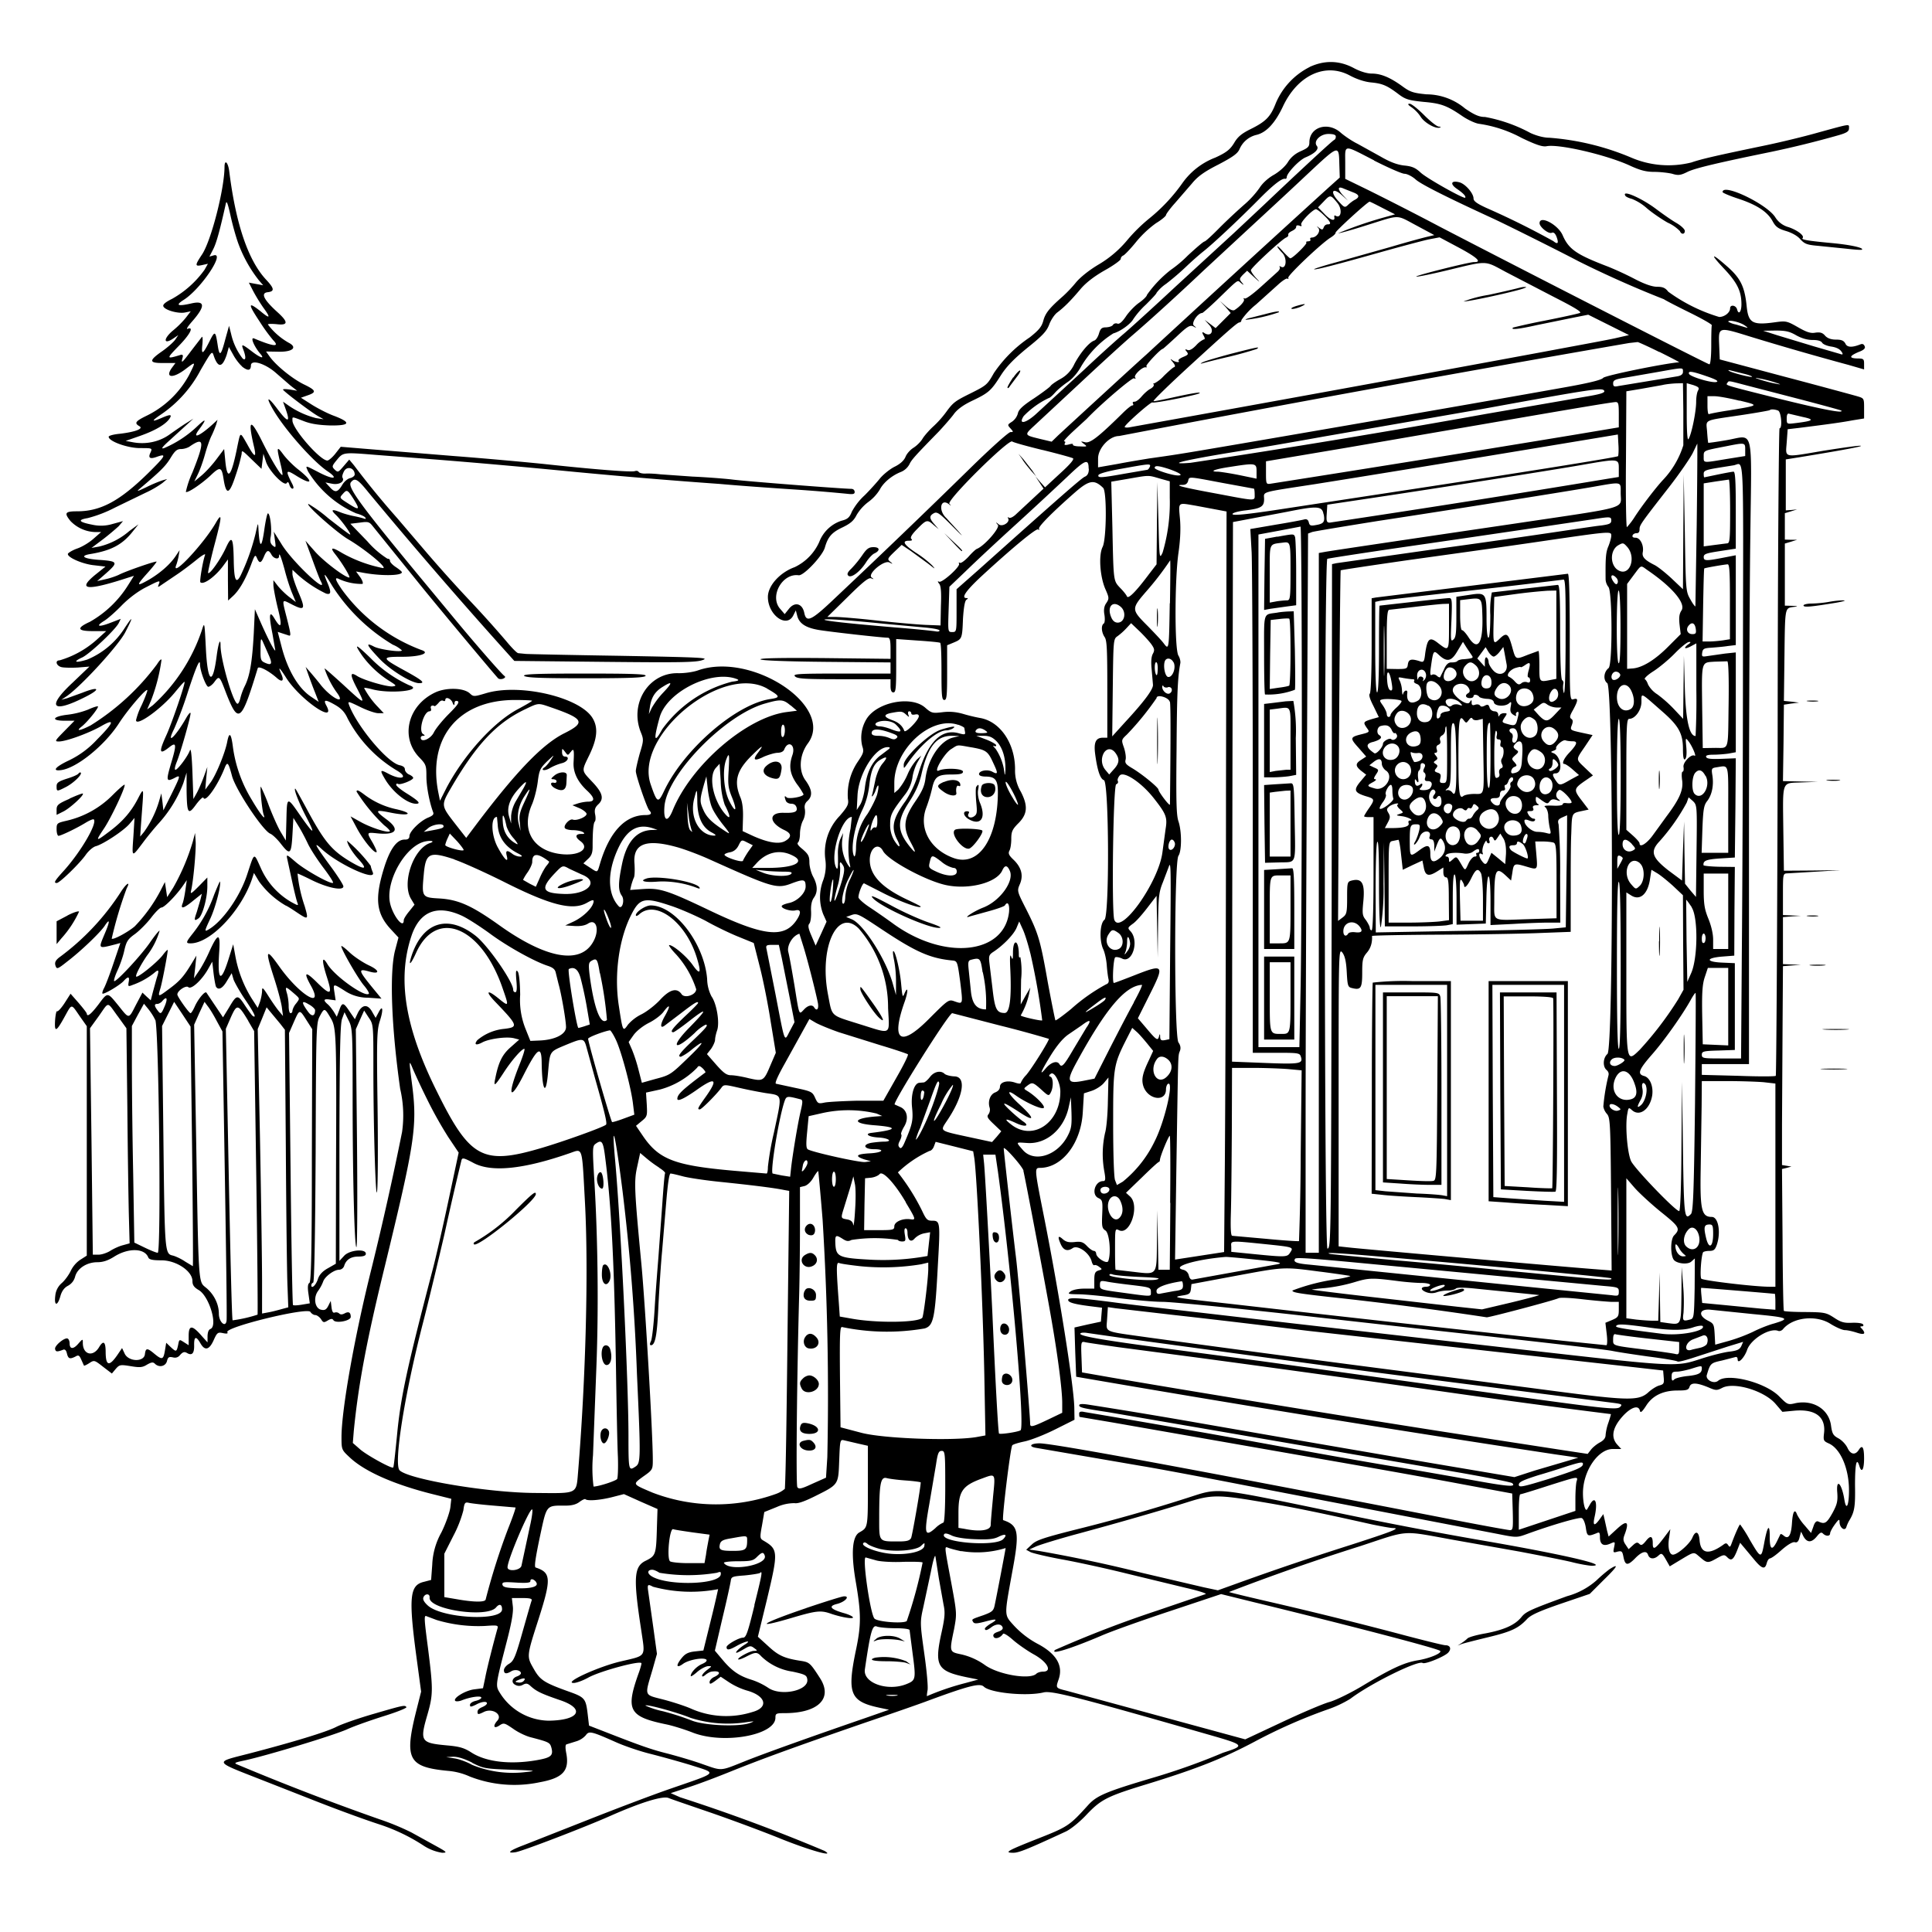 <svg xmlns="http://www.w3.org/2000/svg" id="svg" width="1024" height="1024" version="1.1">
  <path fill-rule="evenodd" d="M694.2 35.5a38 38 0 0 0-18 19.2c-2.8 7.2-5.2 9.7-13.5 13.8-4.6 2.3-6.7 4-8.6 7.3-2.1 3.4-4 5-9.9 7.7a38 38 0 0 0-17.4 13.4 93 93 0 0 1-17.8 19 88 88 0 0 0-11.3 11.1 58 58 0 0 1-15.6 13.3c-5 3-9.6 6.7-11.9 9.5a69 69 0 0 1-6.7 7.1c-7.3 6.4-9.4 9-10.5 13-.9 3.3-2.3 5-7.2 8.9a70 70 0 0 0-19 18.9c-3.5 6.2-3.8 6.5-12.4 10.8-8.3 4.1-9.2 4.8-13 10a53 53 0 0 1-6.6 7.4c-2 1.8-4.6 4.7-5.7 6.4-1 1.8-3.3 4-4.9 5s-3.5 3-4.2 4.7q-1.3 3.2-6.1 5.5c-2.6 1.4-6 4.2-7.6 6.2s-5.2 6-8 8.8a33 33 0 0 0-6.8 8.7c-1.2 3-2.2 4-5.5 4.8a19 19 0 0 0-11.8 11.3 27 27 0 0 1-13 13.3c-7.8 2.8-14.2 9.8-14.2 15.8 0 9.5 9.8 16.7 13.4 9.9l1.4-2.8.7 2.7c1 4.2 4.4 6.5 11.5 7.7 6 1 33.5 4.1 36.6 4.1 1 0 1.4 1.5 1.4 5.6v5.6l-35-.4q-35-.3-33.9.7c.6.6 14 1.1 35 1.3l33.9.3v5.9h-26c-23.2 0-26 .2-24.6 1.5 1.2 1.3 5.5 1.5 26 1.5H472v3.5q0 3.5 1.5 3.5c1.3 0 1.5-2.2 1.5-14.1v-14.2l11.3.8c6.1.4 11.5.9 12 1.2s.7 7.1.7 15.4c0 12.6.2 14.9 1.5 14.9s1.5-2.3 1.5-14.5V342l3.4-1.4c4.5-1.9 4.6-2 5-12.7q.6-9.1 1.8-10 1.5-1 0-.9-4.3-.1 7.8-11.4c16.7-15.4 29.1-25.6 30.2-25q1 .6.5-.3c-.7-1 7.5-9.2 19.5-19.7 7.2-6.2 9.9-6.5 14.5-2 2 2 1.8 27.2-.3 31.3-2.2 4.4-1.4 15.8 1.5 22.4 2 4.5 2 5 .5 7.3q-1.8 2.4-1 6.4c.3 2.2.2 4.1-.4 4.5-1.5 1-1.2 4.7.5 7.2 1.2 1.7 1.4 6.7 1.4 27.7V391h-2.3c-3.7 0-4.9 2.3-4.2 8.2q1.7 13.3 4.7 14.3c2.7.9 3 72 .3 74-2.4 1.7-2.8 10.6-.8 15.3 1 2 1.8 6 2 8.7.2 2.8.6 6 .9 7.3q.6 2.3-1.2 2.9a96 96 0 0 0-18.6 13.1c-4.3 3.5-8 6.2-8.3 6-.2-.3-2-9.2-4-19.9-4-22.7-5-26.1-11.5-39-4.9-9.6-4.9-9.7-3.3-13.4q2.9-6.9-3.6-13c-2.3-2.2-2.7-3.2-2-4.6.6-1 1-3.8 1-6.2 0-3.8.5-5 3.4-8 5.2-5 5.6-9.4 1.7-17a22 22 0 0 1-3.1-12c0-13.8-8-25.5-18.8-27.2a91 91 0 0 1-9-2.2c-3.7-1-7-1.3-10.8-.8-5.1.6-5.7.5-9-2.4-7.4-6.6-25.7-3-31.2 6.1a19 19 0 0 0-2.2 14.2c1 3 .7 3.8-2.4 8.4a31 31 0 0 0-5.2 19.6c.5 2.8 0 4-4.3 9a28 28 0 0 0-7.7 22.8 23 23 0 0 1-1 11.1 25 25 0 0 0-.1 18.2l1.8 4-2.9 6.4-2.9 6.3-2.2-5.2c-1.7-3.9-2-5.5-1.1-6.5.6-.7 1-3.5.9-6.3q-.3-4.8 1.4-7.3 3.3-4.5-.3-11.2c-1.1-2-2-5.5-2-7.6 0-3.3-.6-4.4-3.6-7q-3.4-2.7-2.5-3.5c.6-.4 1.1-2.5 1.1-4.7s.7-5.4 1.6-7a10 10 0 0 0 1-6q-.6-2.7 1.4-4.4c2.8-2.6 2.5-5.9-1-10.8-3.9-5.2-3.3-13.6 1.2-19.7 14.4-19.5-29.6-48.7-58.2-38.7-2.5.9-7.3 1.6-10.8 1.5-15.4-.2-25.6 16-19.6 31.2 1.6 3.9 1.6 4.5-.5 11.3-1.1 4-2.1 8.2-2.1 9.4 0 2.4 5.8 19.3 7.1 20.8q2.5 2.5-2 2.5c-10.7 0-19.1 8.9-24.1 25.8-1.5 5-1.1 4.8-5.4 2l-3.4-2.2 2.4-2.3c1.9-1.7 2.5-3.3 2.5-6.5 0-8.5.4-12.6 1.2-13.4.4-.4.5-2.2.1-3.9-.4-2.3 0-3.5 1.5-5 3.4-3 2.6-6.2-2.9-12-6-6.4-5.9-5.5-1.5-14.6 4.1-8.6 4.6-14.4 1.5-19.4-6.9-11.1-39-18.5-56.7-13-6.1 1.8-6.4 1.8-8.3 0-3.3-3-12.5-3.2-18.3-.5-14.5 6.8-18.7 23.6-8.6 34.3 3.7 3.8 3.9 4.4 3.9 10.2 0 5.4 1.6 13.6 3.5 18.8.6 1.3 0 2-2.7 3.1-4.2 1.8-9.8 7.3-9.8 9.8q0 1.9-2.6 1.8-6.2 0-10.9 15.2c-5 16.2-4.1 24 3.7 32.4l4 4.3-1.8 6.8c-3 11.6-2 40.3 2.7 73.4a62 62 0 0 1 1 22.9 1706 1706 0 0 1-16 71.6c-9.2 36.6-16 75.3-16.1 89.8 0 6.9 0 7 4.3 11 8 7.6 24 14.6 44.7 19.7l9.2 2.3-.5 4.5c-.3 2.5-2.4 8.6-4.8 13.4a38 38 0 0 0-4.8 17l-.6 8.1-3.8 1c-7.7 1.8-8.3 8.2-3.6 42.6l2.1 15.6-2.6 10.3c-6.4 25.5-4.2 29.7 16.9 31.7a35 35 0 0 1 11.5 3 65 65 0 0 0 37.2 3c12-2.2 15.6-6 14-15q-1-5 .2-5.1l4.8-1.5a11 11 0 0 0 5.3-3.3c1.7-2.4 2.9-2.1 16.2 3.8 4.5 2 12.5 4.7 17.7 6s15 4 21.6 6c14.4 4.6 15.2 3.6-10.5 12.5-9.9 3.4-30.1 11.1-45 17l-33 13c-7.5 2.8-9.4 4.5-4.2 3.7 3.5-.5 36.8-13.3 50.1-19.2 16.5-7.3 28-10.8 31-9.5 1.7.7 11.4 4 21.6 7.5s27 9.7 37.4 13.9c15.6 6.3 29.8 10.3 23.6 6.6a935 935 0 0 0-76.5-28.4l-5-2.2 9.7-3.2c5.3-1.7 15.8-5.7 23.4-8.8 15-6 31-11.9 68.9-25 13.2-4.5 29.2-10 35.5-12.4 21.2-7.8 26.5-9 28.5-7 3.5 3.3 22.7 5.2 31.7 3 4.4-1 18.4 2.6 86 22 21 6 21 6.1 9 10a350 350 0 0 1-36.3 13c-26 7.7-30.7 9.7-35.4 15-9.6 10.6-10.6 11.3-26.4 17.5-16.2 6.4-18.2 7.5-13 7.5 2.9 0 7.4-1.8 27.9-11.3 2.5-1.2 7.3-5 11-9 7.6-8 11-9.7 32-16.1 26-8 39.8-13.4 57-22.5a281 281 0 0 1 38.5-17 60 60 0 0 0 12.2-5.7c10.5-8 35.8-20.5 38.3-19 1.2.9 11.7-3.4 13.6-5.5 1.8-2 1.1-3.9-1.6-3.9-1 0-10.3-2.3-20.6-5-22.5-6-49-12.6-74.7-18.5-10.4-2.4-19-4.5-19.3-4.7a1177 1177 0 0 1 69.5-24.3c26.4-8.7 21.5-8.4 49.1-3.4l35.5 6.3c10.5 2 22.8 4.4 27.4 5.5 4.6 1.2 9.6 2 11 2 8.9-.3-13.8-5.6-52.4-12.4a2251 2251 0 0 1-83-15.8c-65.6-13.6-62-13.3-78.5-8a899 899 0 0 1-59.4 16.9c-17.4 4.4-21.3 5.7-23.7 8l-3 2.8 2.4 1.3c1.3.6 8.8 2.4 16.5 3.8 7.8 1.4 23 4.7 33.9 7.4l31.8 7.7c6.6 1.5 11.3 3 10.5 3.3l-25.5 8.7a598 598 0 0 0-54.3 20.9c-2.8 2.8 8.2-.6 24.2-7.4 5.4-2.4 22-8.3 36.8-13.2l27-9 16.6 4.1c49.3 12 98.2 24.7 99.5 26 1.2 1.1-5.5 4-11.9 5-7 1.2-13.4 4-28.7 13.2-6.6 4-14.8 8-18.1 8.9s-14.8 5.8-25.4 10.8l-19.2 9-21.3-5.8-73.5-20c-5.7-1.4-5.7-1.4-4.1-6q3.7-10.7-10.5-18.5a48 48 0 0 1-13.1-9.9c-5.4-6-5.3-4.7-1-28.5 4-21.3 3.4-24.7-4.8-27.5-.8-.2 3.8-38 4.8-39.6.2-.5 3.2-1.4 6.5-2.1 3.4-.7 10.7-3.6 16.3-6.4l10.2-5.1-.1-6.6c-.3-11.7-8-60.3-15.9-100.2-5.3-26.6-5.3-26.7-2.2-26.7 11.7-.1 21.7-13.1 22.6-29.5l.6-10 4-1.3c2.2-.7 5.1-2.5 6.5-4.1l2.5-3-.3 12.7c-.1 7-.8 14.5-1.5 16.7a51 51 0 0 0-.4 20.3c.8 4.4.6 5.2-.6 5.2-4.5 0-6.4 7.3-2.5 9 2.1 1 2.3 1.6 2 8.5-.3 6.6-.1 7.5 1.7 8.7 2.1 1.3 3.1 12 1.5 16.2-.7 1.8-6.4-1.8-6.4-4q-.2-1.3-1.2-1.4c-.7 0-2.4-1.2-3.7-2.6-2-2.1-3.2-2.5-6.5-2.1-3.1.3-4.6 0-6.4-1.6q-3.6-3.2-1 2.7 2.2 5 6.4 2.1c2.7-1.8 8.9 2.6 10 7.1q.6 2.1 1.4 2c.4-.3 1.5 0 2.5.8 1.8 1.3 1.8 1.4-.3 2-1.8.6-2.2 1.5-2.2 5.2v4.4h-5.3c-3.1 0-6.1.6-7.3 1.5-1.7 1.3-1.4 1.4 4.2 1.5 3.4 0 12.9.9 21 2 8.2 1 18.8 2 23.5 2 4.8 0 35 3 67 6.5l71.4 8c66.8 7.3 95.8 10.7 100 11.5 2.8.6 11.4 1.9 19.3 3 7.9 1 14.8 2.2 15.3 2.6s4.9-.8 9.7-2.4l16.9-5.5 8.2-2.5-1 2.3c-.9 1.8-2.2 2.4-6.3 2.9-2.8.3-9.6 2-15.1 3.8-13.6 4.4-12.6 4.4-95.5-5l-120-13.7-43-5c-17.3-2-40.2-4.6-50.9-6-22-2.9-26.5-3-25.9-1.2.5 1.2 4 2.1 13.1 3.2l4.8.6-.3 3.7-.3 3.7-7 1.5-7 1.6.4 13 .5 13.1A12509 12509 0 0 0 824 770.8l12.5 1.8-6 1.8-17 5-10.8 3.5-29.6-5c-32.8-5.5-87.8-15-136.6-23.5a3317 3317 0 0 0-60.2-10q-4.2-.6-4.3.4c0 1.2 1.7 1.6 15.5 3.7l186 32c14.9 2.6 27.4 5.1 28 5.6 2.3 2.2-2 1.9-23.2-2-12.5-2.2-31.1-5.5-41.3-7.1-10.2-1.7-33.1-5.7-51-9a6778 6778 0 0 0-111.2-19.6q-3-.7-2.8 1 0 1.5.3 1.6l17.7 3 120 21c19.5 3.4 48.1 8.5 63.5 11.4l28 5.2.3 9.7c.2 8.8.1 9.7-1.5 9.7-1 0-18-3.1-37.8-7C629.7 778.2 558 765 551 765c-4.9 0-6.1 1.7-1.8 2.4L605 777c6.9 1.1 31 5.6 53.5 10l135.2 26c10 2 10.3 2 15.5.1 13.7-5 27.7-9 29.1-8.5.9.3 1.8 2.5 2.2 5 .7 4.8 1 4.9 5.8 3 1.4-.7 1.7-.3 1.7 2.3q.1 5.7 5.6 3.2c2.5-1.1 2.5-1 1.9 2-.6 2.8-.5 3 1.8 2.3 2.3-.5 2.6-.2 3.2 3 .9 4.4 2.2 4.5 6 .7 3.5-3.7 6.2-4.5 7-2 .8 2.3 3.2 2.5 5.5.4 1.6-1.5 2-1.3 3.9 2l2.1 3.7 3.8-2.3c9.7-5.8 8.6-5.6 12.2-2.6 3.8 3.3 4.2 3.3 9 .6 3.6-2 4-2 5.5-.5 2.1 2.1 3.2 1.4 5.2-3.6l1.6-4.1 2.1 2.5 5.5 6.6c4 4.8 5.6 5.2 6.5 1.7q.7-2.3 1.7-2.5c1-.2 3.4-2 6.2-4.5 3.2-2.8 5.9-4.4 7-4.1q1.8.6 2.5-2.6l.8-3 1.3 2.6q2.9 5 7 0c1.7-2.1 2.4-2.5 3.3-1.6 1.6 1.6 3.8 1.5 3.8-.1 0-.7 1.1-2.8 2.5-4.7 2.1-2.9 2.5-3 2.5-1.3 0 3 2.8 5.1 3.6 2.7.3-1 1-2.6 1.5-3.4 2.8-4.6 3.3-7.2 3.1-18.7 0-11.4.8-15.2 2.3-10.3 1.2 4 2.5 2 2.5-4q0-8.8-2.7-4.7c-1.8 3-4.3 2.8-6-.7-.9-2-3-4.2-4.8-5.2-2.8-1.5-3.4-2.4-4-6.7-1.1-8.7-9.3-13.9-18.8-12-4.1 1-4.3.8-8.7-3.6-7.3-7.4-27.2-12.5-32.3-8.3-2.3 2-7-.5-6-3.2 1.8-6 2-6.2 8-7.5l7-1.8q1.2-.4 1.3 1.2c0 2.8 3.6-.9 5-5 1.9-5.7 12-11.9 16.5-10.1.8.3 2-.2 2.6-1 5.3-6.3 17.7-7.6 25.3-2.6 2.8 1.7 6.1 3.2 7.5 3.2s4.3.7 6.4 1.4q6 1.9 2.5-2.2-1.5-1.3 0-1.2 1.2-.1.7-1c-.4-.7-3-1-5.9-.9-4.2.2-5.9-.3-9.5-2.7-4.2-2.7-5-2.9-15.3-3-6 0-11-.3-11.3-.6s-.6-17.3-.7-37.8l-.3-37.4 2.5-.6 2.5-.7-2.5-.4-2.5-.4V596l.3-52.7.2-31.2 4.8-.4 4.7-.3-4.7-.2-4.8-.2v-24.9l4.8-.4 4.7-.3-4.7-.2-4.8-.2v-11c0-10.7 0-11 2.3-11.1l15.2-.9 13-.8-15 .2-15 .1-.3-21c-.3-27.5-1.1-25.3 9.6-25.8l8.7-.3-9.2-.2-9.3-.2.3-20.2.2-20.3 4-.6 4-.5-4-.5-4-.4.3-24c.3-25.8.2-25.1 4.7-25.8q4.2-.4-.7-.6l-3.8-.1v-32.9l3.3-1 3.2-1h-3.2l-3.3-.1v-14l3.3-1 3.2-1-3 .3-3 .2v-27l7.5-1.2c21.5-3.5 33.3-5.7 32.3-6-.7-.3-9.6 1-19.8 2.6-21.8 3.7-20.1 4-19.5-4.6l.5-6.8 6-.7c15.1-1.9 22.5-2.9 28.3-4l6.2-1v-5.4c0-5.3 0-5.3-3.7-6.4-2.1-.6-19.3-5.3-38.3-10.3l-34.5-9.2-.3-7.4c-.4-10-.7-10 16.4-4.7a1686 1686 0 0 0 52.1 15l8.3 2.4v-3c0-2.5-.3-2.8-3.5-2.8q-6.9-.2.5-3.4 4.2-1.5 3.3-3.1-.6-1.6-2.2-1-6.7 2.7-8-.4c-.9-1.6-2.1-2.1-5-2.1q-3.8 0-5.7-2c-1.4-1.7-2.7-2-5.1-1.7-2.6.5-4.7-.2-9.4-2.9-6-3.4-6.3-3.4-12.8-2.5-11.2 1.5-13.4.2-14.3-8.3-1-10.3-3.1-14.8-9.6-20.7-9-8-10.4-8-2.7.2 7.3 7.7 9.5 12.2 9.5 19.2 0 4-1.5 5.8-2.3 2.7-.6-2.3-3.7-2.7-3.7-.6 0 2.3-3 4.6-5.8 4.6a89 89 0 0 1-27-13.4c-1.5-2-2.9-2.6-5.8-2.6q-4 0-11.9-4.1a171 171 0 0 0-14-6.5c-17-6.5-21-9.2-24.3-16.8-2.5-5.6-12.2-10.7-12.2-6.3 0 2 4.7 5.8 6.4 5.1q1.5-.7 2.6 2.1 1.9 5.2-1.7 2.3a427 427 0 0 0-35.5-17.6c-5-2.3-6.8-3.6-6.8-5 0-2.8-4.5-7.9-7.6-8.6-4.3-1.1-5 .9-1.2 3.5q5.1 3.5 4.4 4.7c-.8.7-20.4-10.3-23.6-13.3-2.8-2.6-4.6-3.4-9-3.8-3.8-.5-7.4-1.9-12.4-4.8l-12.1-6.7c-2.7-1.3-6.7-4-8.8-5.8-6.7-6.1-16.6-3.2-16.7 5 0 2.3-.7 3-4.5 4.7q-4.6 2-7 6c-1.5 2.3-4.6 5-7.4 6.6-3 1.7-6 4.4-7.6 7a50 50 0 0 1-8.3 9 307 307 0 0 0-12.8 12c-3.9 4-7.5 7.3-8 7.3s-4.5 3.4-8.9 7.5a64 64 0 0 1-8.9 7.5 62 62 0 0 0-12.7 13.3c0 .7-1.9 2.6-4.2 4.2s-5.5 5-7 7.3q-3 4.4-4.5 3.7c-.8-.3-1.9 0-2.3.7s-2 1.2-3.6 1.3c-2.3 0-3 .6-3.8 3.2-.5 1.8-1.6 3.5-2.5 3.8-2.7.9-7.2 6.2-10.5 12.3a17 17 0 0 1-7.5 8.1c-2.5 1.4-4.8 3-5.2 3.7-.4.6-4.4 3.6-8.7 6.5-6 3.9-8.2 6-8.6 8a8 8 0 0 1-3.1 4.4c-2.5 1.6-2.5 1.7-.8 3.6 1.6 1.8 1.6 1.9 0 1.9-1 0-10.7 8.7-21.5 19.3a5104 5104 0 0 1-71.3 68.5c-12.6 12-15.4 13.5-16.5 8.1-1-5-4.9-6.1-8-2.4l-2.4 3-2.4-2.8c-5.8-6.6 1.1-19 9.8-17.8 2.6.4 12.7-10.3 13.9-14.7 1.6-5.6 3.6-8 9.4-10.7 4.1-2 5.9-3.5 7.4-6.5a24 24 0 0 1 6.3-7 23 23 0 0 0 6-6.5c1.9-3.7 6.4-7.5 11.3-9.4a9 9 0 0 0 4.4-4c1.1-2.4 3-4.5 15.6-17.4 2.7-2.9 6.3-7 7.8-9q2.7-3.9 9.9-7.3c8.8-4.2 10-5.3 15.2-13.5 3-4.7 7-8.8 14.1-14.6 8-6.4 10.2-8.8 11.5-12.3.9-2.4 2.8-5.3 4.3-6.4 3.7-2.8 7.2-6.3 12.4-12.5q4.3-5 12.7-9.8c4.7-2.6 8.5-5.4 8.5-6q.1-1.3 1.4-1.9c.7-.3 3.8-3.5 6.7-7.1a56 56 0 0 1 10.6-10c3-1.8 5.3-3.8 5.3-4.3s2.1-3.4 4.8-6.4l9-10.4c3.1-3.8 6.7-6.3 14-10 8-4.2 10.2-5.9 11.2-8.2a13 13 0 0 1 8.9-7.5q7.8-1.8 14-14.9C687.6 40 702.3 33 715.4 40c3.7 2 8 3.4 11.4 3.7 6 .6 8.4 1.6 14.7 6.4 3.5 2.6 5.3 3.1 13 3.9 9.4.8 12.5 2 20.8 7.7 2.7 1.8 6.5 3.6 8.5 3.9a68 68 0 0 1 22.7 7.5c7.7 3.7 11.1 4.8 13.2 4.4 6.5-1.3 31.4 4.5 43.8 10.1 5.8 2.7 9 3.5 13.3 3.5 3.1 0 7.4.5 9.5 1 3.2 1 4.5.8 8.1-1 4-2 17-5 43.8-10.5a522 522 0 0 0 36.5-9c4.1-1.2 5.3-2 5.3-3.5 0-2.5 1.4-2.7-15.8 2-8 2.3-21 5.4-28.7 7-25 5.2-33.5 7.1-39 9a50 50 0 0 1-32-2.6A138 138 0 0 0 821.1 73c-2.8 0-6.6-1-9.9-2.5a81 81 0 0 0-24.1-8.5c-3 0-5.5-1-10.6-4.5a32 32 0 0 0-20.4-7.5c-7.2-.7-8.8-1.3-13-4.4-6.4-4.6-11.2-6.6-16-6.6-2.5 0-6.2-1.1-9.7-3q-11.4-6-23.3-.5m54.1 21.4a19 19 0 0 1 4.8 5c2 3.2 8 6.6 10.2 5.7q1-.4-.6-.5c-1 0-4.5-2.8-7.8-6.1s-6.7-6-7.6-6q-2-.1 1 1.9M708 72.4q0 1.3-.9 1.8c-.9.3-19.4 17.5-37.1 34.3l-16 15-30.5 28c-13.2 12.3-26.1 24-28.7 26.1a710 710 0 0 0-20 18.2l-25 23c-5.9 5.6-10.4 6.6-7.2 1.7a46 46 0 0 1 13.2-9.5c.5 0 2-1.3 3.5-3s4.5-4.1 6.7-5.6c2.4-1.6 5.2-4.8 7.1-8.3a52 52 0 0 1 17-17.4c3.7-1 9.2-5 10.6-7.6a45 45 0 0 1 6.7-7.7c3-3 5.6-5.7 5.6-6.2a21 21 0 0 1 5.1-4.8 139 139 0 0 0 10.4-8.9c2.8-2.7 6.9-6.3 9-8 4.9-3.8 18.4-16.4 29.5-27.6q11.8-12 14.3-11.1.6 0 .7-.9c0-2.1 6.6-9.1 10-10.5 5-2.1 7.2-4.4 6-6-2.1-2.5 1.7-6.4 6.1-6.4q4 0 3.9 1.4m1.9 15.4.2 6.3-5.8 5.2a18669 18669 0 0 0-96.8 88.7c-7.4 6.6-40.1 36.7-46.6 42.7l-3.5 3.4-6.3-1.5c-8.2-2-8.3-2-3-6.9l24.4-22.7c10.9-10.2 23.6-21.8 28.3-25.8 9.4-8.1 24.2-21.6 37.1-33.8L661 122c8-7.4 22-20.3 31-28.8 18.2-17 17.6-16.8 17.9-5.3m18.4-2.8c7.5 3.8 14.8 7 16.1 7s4 1.3 5.9 3c3 2.7 17.3 9.8 41.2 20.8 8.4 3.9 38.3 18.9 45 22.5a562 562 0 0 0 45.4 20.2c.8.6 6.8 3.7 13.5 7s12 6.3 11.9 6.8c-.2.4-.3 5.2-.3 10.7s-.4 10-1 10c-.9 0-96.6-48.9-143-73-15.1-8-32.6-16.8-38.7-19.8L713 94.8v-8.4c0-10-1.4-10 15.3-1.4M119 88.4c0 11.6-7.1 39.4-12 46.6-3.8 5.7-3.7 6.3.1 5.5l3.1-.7-1.8 3.2a53 53 0 0 1-17.2 15.4q-5.3 2.6-4.6 4c.8 2 8 4 11.6 3.2l2.9-.6-2.6 3.4a48 48 0 0 1-6.6 6.6c-5.5 4.5-5.4 8.1.1 4.3l2.5-1.7-1.6 2.4c-.9 1.3-4 4.1-7 6.2-7.2 5-7 6.3.8 6.2H93l-2 2.7c-3.7 5.3.8 5.6 7.5.4 5.4-4.1 5.4-4.1 1.7 3.3a51 51 0 0 1-22.8 21.7c-5.7 2.8-6.3 3.8-3.5 5.4 2.3 1.3-2 3-10.3 4-3.3.3-6 1-6 1.6 0 2.4 10 6 16.6 6 6.5 0 6.6 0 5.6 2.3q-2.2 4.4 3.4 2.3c5.4-1.9 4.6-.5-4.7 8.7-15 14.7-25.1 20.2-37.6 20.2-6.5 0-7 .9-3.5 5.2a19 19 0 0 0 13 5.8h3.2l-4 3.5c-2.2 2-6 4.3-8.6 5.2s-4.8 2.3-5 2.8c-.6 1.8 7.7 5.5 13.9 6.1l6 .7-4.6 3.7c-11 8.7-5.8 9.5 16.5 2.2l3.2-1-3.2 5.1a57 57 0 0 1-20.2 19.3q-11 5 2 4.9h6.7l-5.3 4.8A51 51 0 0 1 31.6 350c-2.6 0-1.8 2.9 1 3.6 1.3.3 5.3.4 8.7.2l6.1-.5-9.1 8.7c-13.8 12.9-10.6 16.3 6.9 7.4 8.4-4.2 7.4-5.8-1.4-2.3l-8.3 3-3 .8 3-2c8-5.7 27-26.5 30.8-33.6q6.7-13-.3-2.3a43 43 0 0 1-19.8 16.6c-6.5 2-7.8 1.2-2.5-1.2 4-2 17.2-14.4 19.2-18.1L64 328l-5.2 2c-6.4 2.5-8.4 2.1-3.8-.8 1.9-1.1 6.1-4.8 9.4-8.2 3.7-3.8 8.6-7.5 12.7-9.6 7.8-4 8-4 7-1.6-.6 1.6-.5 1.6 1.8 0l8-5.4c3-2 7.7-5.6 10.4-7.8s4.7-3.4 4.4-2.5c-1.2 3.2-3 14-2.5 14.5 1.6 1.6 8-3 12.4-9.1l2.2-3v11l.1 10.8 2.6-2.4c3.4-3.1 6.7-9 9.5-16.4 2-5.4 2.3-5.8 3.2-3.7 1.3 3 2.2 2.8 3.7-.8s2.5-3.8 4-1c1.2 2.2 4 2.7 4 .8q0-3.6 3 7.3c1 4 2.8 9.6 3.9 12.2l2 4.8-3.5-2.7c-2-1.5-4.6-4.1-6-5.8l-2.4-3.1v2.5c0 1.4 1 6.8 2.3 12.2q3.8 14.9-1.8 5.5-4-6.7-1 8.2l1.5 8.7c-.1 1.3-3.8-5.8-7.6-14.4l-3.2-7.3-.6 12.8c-.8 14.7-2 22.2-4.6 27.6a33 33 0 0 0-2.5 6.7c-.4 1.7-1 3-1.5 3-2.2 0-9-23.3-9-30.8 0-4.4-1.1-1.6-2 5-2.1 16.7-4.9 15-5.8-3.8-.7-13.8-.7-13.9-2.1-9.4a94 94 0 0 1-26 39.8l-3 2.2 2-4.6a95 95 0 0 0 5.6-21.7c-.2-.6-1.2.5-2.4 2.4A128 128 0 0 1 48 384.5c-5.9 3-8.1 3.2-4.6.5 3.1-2.5 9.1-10 8.5-10.6-.3-.2-2.6.5-5.2 1.7a45 45 0 0 1-10.8 2.7c-8 .9-9.2 3.2-1.7 3.2h5.3l-5.4 5.5c-5 5.1-5.3 5.5-2.9 5.5 3.8 0 15.6-4.3 22.2-8q11.7-6.8-2 7a49 49 0 0 1-15 11.1c-7 3.3-9 5.7-4.2 5.1 8.1-.9 22.9-12.7 30.7-24.6 5-7.8 15.2-19.5 15.2-17.7 0 .6-1.3 4.1-3 7.8a37 37 0 0 0-3 8c0 3.6 13.2-5.8 20.5-14.6 2.7-3.3 5-5.9 5.2-5.7.6.5-6.6 21.6-9.5 28-4.3 9.4-4 11 1.6 6.5 3.6-2.8 3.8-1.3.8 8.6-2.7 9.2-2.6 10 1.5 8 3.7-2 3.7-1.8-1.3 8.4l-4.3 8.6-.5-4.5-.6-4.5-1.3 4.5a55 55 0 0 1-7.9 16l-2 2.4.4-6 .9-12.1c.5-7.5.4-7.6-2.5-2-3.5 6.8-8 12-14.6 17-7.9 6-8.2 6-3.3-1.3 3.6-5.4 10.9-20.7 10.9-23 0-.6-2.9 1.9-6.4 5.4A50 50 0 0 1 35.3 435c-5.1 1.2-5.3 1.3-5.3 4.6 0 1.9.5 3.4 1 3.4 1.3 0 9.8-4.1 14.5-7 2-1.2 3.9-2 4.2-1.7 2 2-6.7 16.9-15.6 26.9-5.3 5.8-5.8 6.8-4 6.8 1.5 0 12.2-10.4 15.4-15 1.5-2.1 3.8-4.1 5.3-4.5 3.8-1 14.8-8.2 17.9-11.9l2.6-3.1-.6 9.8c-.8 11.5-1 11.3 5 3.4 2.5-3.4 6.4-8.1 8.5-10.4a67 67 0 0 0 13-21.3l1.7-5.5v9.5c.2 12.3.8 13.3 5.1 7.3 1.9-2.5 3.6-4.1 3.8-3.5 1 2.9 7.5-6.3 11.2-15.6 1.5-3.8 2-3.3 4 4.2 2 7.3 16.4 29 20.3 30.5 1.2.5 3.8 3 5.7 5.5 4.7 6 5.4 5.5 6-5l.5-8.9 2.5 4c1.4 2.2 3.7 6.5 5.1 9.5s5.2 8.8 8.3 12.9 5.4 7.6 5.1 8c-1 1-15-6.8-20-11.2-4.4-3.8-4.8-4-4.3-1.7l2.6 12c1.1 5.2 2.4 10.4 2.8 11.4.7 1.8.4 1.7-3.4-.4a39 39 0 0 1-16-18c-3.8-8.3-3.2-8.6-7.2 3.5-3.9 12-13.4 25.4-20.9 29.4-1.8 1-1.6.3 1.4-6.1 2.8-6 6-18.5 5-19.6 0-.1-1.4 3-3 7a71 71 0 0 1-11.2 20.4c-3.8 4.8-4 5.4-1.3 5.4 10.4 0 26.6-16.9 32.5-33.9l1.1-3.4 2.7 4.5a46 46 0 0 0 14.2 12.8c.3 0 2.9 1.6 5.7 3.5 6.3 4.2 6.4 4.1 4.3-3.2a76 76 0 0 1-3.8-17.3c.3 0 3.8 1.6 7.8 3.6 8.2 4 16.5 5.7 16.5 3.2 0-.8-3-5.5-6.6-10.4-8.4-11.4-9.7-13.9-4.8-9.3 8.7 8 29 17.3 27 12.3-.4-1-1-2.6-1.1-3.5a81 81 0 0 0-12.5-13.3c0 1.8 2.8 6.3 6.1 9.9q7.5 8.2-4.7 1c-9.9-6-13.8-10.8-23.4-28.8-2.9-5.3-5.3-9.7-5.5-9.7-1 0 1.9 7.4 5.5 14.4q8.2 15.6-2.6.2c-7.4-10.7-7.3-10.7-7.6 2.1l-.3 10.8-2.7-4.5c-1.5-2.5-4.3-8.8-6.3-14a103 103 0 0 0-4.2-10c-.7-.6.6 12.4 1.4 14.7 1.5 3.9-1.8-.2-6.2-7.7a72 72 0 0 1-10-27.7q-1.4-11.3-3-3.5c-1 5.9-6.2 18.5-9.1 22.2l-2.6 3.5.5-6 .6-6-1.8 5c-1 2.8-2.7 6.7-3.7 8.6l-1.9 3.4-.5-14c-.3-8.5-.8-13.2-1.3-11.9-1.1 3.2-6.5 10.4-7.7 10.4-.6 0-.3-1.6.5-3.7 2-4.7 7.5-24 7.5-26.2 0-.9-1.1.3-2.4 2.6-5.8 10.1-10.8 14.6-6.3 5.6a203 203 0 0 0 7.2-19.3c4.5-13.8 6.5-18.3 6.5-14.9s3.2 11.9 4.4 11.9c.7 0 2.2-1.1 3.2-2.5 2.6-3.5 2.7-3.5 6.3 6 6.5 16.5 8 15.3 16.7-13.3.4-1.5 5.8 1.3 10.1 5.1 2.8 2.5 4 1.6 2.5-1.8q-3-6.8 2.2 1.3c7.1 11.6 27.2 25.6 21.6 15.2-1.8-3.3-.6-3.4 4.6-.4 3.5 2 5.2 4 6.7 7.3a70 70 0 0 0 25.9 27.4c6.7 3.9 2.6 5.5-4.5 1.7-4.3-2.3-4.5-1.9-1.6 3 4.1 6.9 11.8 13 16.4 13 2.7 0 1.5-1.4-4.5-5.2-3.3-2-6-4.2-6-4.8q0-1 1-.5c1.1.7 8-2 8-3.2 0-.5-1-1.3-2.2-1.8s-2.2-1.8-2.2-2.7q0-1.6-2.7-2.2c-6.4-1.2-22.4-20.3-26.8-31.7-.9-2.4-.8-2.4 5.8.8 3.6 1.8 8 3.3 9.5 3.3h3l-3-3.2a45 45 0 0 1-7.4-10.1c0-.3 1.7 0 3.8.5 9.5 2.8 28.4.8 20.1-2a69 69 0 0 1-20.7-14.6c-7.8-7.5-8.8-7.8-4.3-1.2a52 52 0 0 0 14.6 13.6c3.6 2.3 3.8 2.5 1.7 2.8-2.8.4-15.5-3.3-18.9-5.5-3.9-2.5-3.9-.7 0 6.7 4.5 8.8 4.4 8.8-7.4-2.1-5.5-5-9.9-8.9-9.9-8.6a48 48 0 0 0 6.4 12.6c5.2 6.9-2.2 3.6-8.1-3.5-2-2.6-4.8-5.9-6-7.3l-2.3-2.6 1.4 4c.8 2.2 2.3 6.4 3.5 9.3l2 5.2-4-2.7c-6.8-4.5-12.5-14.2-15.7-26.7l-2-7.7 2.1.7 3.4 1.1c1.7.7 1.6 0-.7-9.2-2.6-10.1-2.7-9.9 2-7.5 7.7 4 8.2 3.2 4-6.5-1.6-3.9-3-8-3-9.3V302l2.8 2.6a63 63 0 0 0 15 10c2.7.8 2.9-.7.7-5.8q-3.8-9 2.7 1.9a98 98 0 0 0 32 31 16 16 0 0 1 4.8 3c0 1.2-11.7-.4-14.8-2-4.6-2.4-4-.9 2.6 6.1 5.6 6.1 17.2 13.3 21.4 13.3 3.4 0 1.7-1.5-7.2-6.4-13-7.1-13.2-7.6-1.7-7.6 9.6 0 15-2 10-3.6a92 92 0 0 1-42-31.9c-3.8-5.5-4.1-7-1.4-5.6a29 29 0 0 0 12.2 2.5c.5-.3 0-1.9-1.2-3.6l-2.2-3 2.9.5c9.9 2 21.5 1.8 21.4-.1 0-.4-1.5-1.6-3.3-2.8s-3-2.6-3-3.2q.1-1.1-1.4-1.2a48 48 0 0 1-10.6-9.2l-9-9.3 5-.6c4.3-.6 5-.5 6.8 1.8l7.5 9.3 16.5 20.4c8.9 11.1 39.2 47.4 42.5 51 .5.5 1.7.6 2.7.2q1.6-.7.7-1.4c-1.5-1-15.7-17.3-26.2-30l-20.8-25.1c-29.7-36-36.4-45.2-34.4-47.6 2.1-2.6 3.6-1.7 9.3 5.4a2807 2807 0 0 0 74.7 86.4l2.6 2.9 48 .5c40 .4 48.6.3 51.9-1 3.5-1.2-.6-1.4-43.5-2.2-26.1-.4-48.7-.9-50.2-1l-4.1-.4c-.7 0-3.6-3-6.4-6.4a587 587 0 0 0-20-22.2 761 761 0 0 1-22-24.5l-15.8-18.5a454 454 0 0 1-22.9-28l-2.5-3-3 3.5c-2.8 3.3-3 3.4-4.7 1.8-1.6-1.6-1.5-1.9 1.2-5.2 3.3-4 3.4-4 20.6-2.6l32.3 2.5c22.4 1.8 42 3.5 73 6.5a3278 3278 0 0 0 77 6.4c9.9.9 28.1 2.2 40.5 3a886 886 0 0 1 26.8 2.2c3.4.4 4.2.2 4.2-1q-.2-1.5-1.7-1.6c-4.3 0-56.3-4-63.7-5-4.4-.5-13.7-1.2-20.6-1.5l-17-1.2c-2.5-.3-6-.5-7.7-.4s-3.5-.3-3.8-.9q-.6-.8-2-.4c-1.7.7-22.6-1-47.5-3.7-9.6-1-31.4-3-48.5-4.3l-45.4-3.7-14.5-1.2-2.9 3.7c-1.6 2-3.5 3.6-4.2 3.6-3.8 0-18.5-16.8-18.5-21.2 0-2.2-.6-2.2 6 .3 3.8 1.5 8 2.1 14 2.3q15.8.2 2.3-5c-3.4-1.2-8.8-4-12-6l-5.8-3.7 3.4-1.2c5-1.7 4.7-2.7-1.7-5.8-6.2-3-14.8-10-18.2-14.7l-2-2.8 6 .1c8 .3 11-2.2 5.9-4.8A36 36 0 0 1 142 172c0-.4 2-.4 4.4-.2 6.4.8 6.6-1 .6-6.4q-10.7-9.7-5.3-10.5c3.9-.4 3.8-1.9-.5-6.5q-14.4-15.3-19.7-57.6c-.6-4.8-2.5-6.6-2.5-2.3M717.3 102q4.8 1.8.8 3.9c-1 .5-2.7 1.8-3.6 2.7-1.7 1.6-2 1.5-5.2-2.1-4.6-5-3-7.5 2-3l3.2 2.9-2.8-3c-3-3.4-2.7-4.9.6-3.4zm195.7-.2c0 .4 3.7 2 8.3 3.5 10 3.3 15.5 7 18.2 11.9 1.6 3 3 4 7 5.2 3.1.9 6.2 2.6 7.7 4.4 2.3 2.5 3.6 3 9.5 3.5l14.8 1.5c4.4.5 8.2.8 8.4.5 1-1-6.4-2.6-16.3-3.5-12.8-1.2-16-1.8-15.2-2.6 1.2-1.2-2.7-4.2-7.4-5.8a12 12 0 0 1-7.1-5.3c-4.5-7-27.9-18.2-27.9-13.3m-51.5 2c.3.5 1.8 1.2 3.4 1.6a27 27 0 0 1 8 5c2.8 2.4 7.8 5.8 11 7.6a21 21 0 0 1 6.5 4.5c.7 1.9 2.6 1.8 2.6-.1 0-.9-2-2.8-4.6-4.3s-7.1-4.7-10.2-7c-7.8-6-19-10.9-16.7-7.3m-152.7 3.7c2.9 3.5 2 8.7-1 6.8q-.7-.4-.6.7c.6 2.5-2 1.8-5.2-1.6l-3.4-3.5 2.9-3c3.6-3.8 3.7-3.8 7.3.6m-582.4 21.8a71 71 0 0 0 11 19.5l2.1 2.4-3.8-.7-3.8-.7 2.2 4.3a91 91 0 0 0 5.5 9q6.1 8.3-1.6 1.8c-6.6-5.2-6.7-4-.4 5.5a91 91 0 0 0 7.1 9.8q5.7 5.8-10-.8c-2.2-.9-.1 4 3 7.8 2.9 3.2.7 2.8-4-.8-5.5-4.2-6-4.3-4.7-1 1.5 4 1.3 6-.4 4.6a33 33 0 0 1-6.1-13l-1.1-4.3-1.9 6.8c-2.3 8.8-3.1 9.7-4 4.2-1.3-8.6-1.5-8.7-4.6-2.5-3.5 6.9-4.3 7.1-3.6 1.1.2-2.5.1-4.2-.3-3.7l-5.4 7c-5.2 6.9-5.7 7.3-4.9 4.2q.8-2.4-1.3-1.6c-7.3 2.2-7.3 2-.8-4.7 6.1-6.2 8.4-10.6 4.8-9.2-.9.3.3-1.5 2.5-4q10.7-12.2-.8-9.4-10.3 2.3-4-1.8c9.2-5.6 22.8-25.9 16-23.7l-2.1.6 2-3.9c1.7-3.3 3.5-9.8 6.7-24.2.4-1.8 1-.2 2.4 6 1 4.7 2.9 11.6 4.3 15.4m606.5-19 6.5 3.3-3.5 1a213 213 0 0 0-26.6 9c.3.2 7.2-1.7 15.3-4.3 18-5.6 15-5.7 26.3.3l9.3 5-3.3.8c-1.9.4-10.8 2.8-19.9 5.5l-28.7 8.1c-6.7 1.8-12 3.5-11.8 3.7.5.5 11.4-2.3 35.5-9.1 10.7-3 22-6 25.2-6.7l5.8-1.1 10.5 5.6q14.3 7.7 7.8 7.5c-2.7 0-31.8 7.3-30.6 7.7.5.2 7.5-1.2 15.4-3.1 23-5.5 20.3-5.6 32.1.7l25.6 13.3c11.2 5.7 14.9 8 13.5 8.4-1 .4-9.2 2.2-18.3 4a327 327 0 0 0-17 3.7c-1.6 1.3 2.3 1 12.6-1.3l19.6-4 7.6-1.5 10.8 5.4 10.8 5.4-7 1.6c-3.8.9-20.9 4-37.9 7.2a42852 42852 0 0 1-219.4 40c-1.8.4-3.1.2-3-.2.8-1.8 14-13.4 14.7-12.9 1 .6 24-4 25-4.9q1.3-1.2-15.7 2.6c-4.6 1-8.5 1.8-8.7 1.6-.4-.3 9-9.4 19.6-19.1 20.1-18.4 24.9-22.6 25.9-22.6q1-.1 1.1-1.3a39 39 0 0 1 7.7-8.2l11.9-10.7c2.2-2 4.4-3.4 4.8-3q.7.5.4-.5c-.3-1.3 17.7-18.4 22.5-21.3q2.6-1.7 2.6-2.6c-.2-.7 17-16.4 18-16.4.4 0 3.5 1.6 7 3.4m-31.2 3.8q5.3 5 2 4.8-1.5.1-2.1 1.6c-.5 1.4-.9 1.4-2.4.3q-2-1.6-.5 0c1.5 1.7-.9 5.1-3.4 5.1q-1.2.1-.8 1t-1.1 1-1 .7c.6.6-7.2 8.3-8.5 8.3-.4 0-2-1.6-3.8-3.5-1.7-2-3.1-3.2-3.1-2.8s1.2 2 2.7 3.5c2.7 2.9 2 9-.9 7.2q-1-.6-.5.3c.3.5-.2 1.6-1.1 2.4l-9.1 8.2c-4 3.6-7.8 6.4-8.4 6q-.9-.5-.4.4c.6 1-2.2 4-5.1 5.8q-1.5.5-4.5-2.1l-3.2-2.9 3 3.2 2.8 3.3-4 4-4 4-2.9-2.2-2.9-2.2 2.4 2.7c2.8 3 1.1 6.4-2.3 4.5q-2.2-1.6-.7 1.1 1.2 2.1.1 2.1a13 13 0 0 0-4 3.1q-3 3.1-4.6 2.5-2-.9-.4.9c1 1.3.8 1.7-1.9 2.8q-2.7 1.2-2.5 2c1.3 1.3-2.2.7-3.6-.6q-1.2-.8.5 1.2 2 2.4.8 2.8c-.7.2-3 2.3-5.4 4.6a18 18 0 0 1-5.1 4q-.8-.3-.3.6.3 1-1.6 2.2c-1.3.6-3.3 2.4-4.7 4-1.3 1.6-3 2.9-3.8 2.9q-1.4 0-.9 1t-.4 1c-.6 0-3 2-5.3 4.3-12.4 12.2-17 15.9-19.7 15.2-2.5-.6-2.5-.6-.6.9 1.9 1.4 1.8 1.5-2.2 1.3-2.3 0-4-.5-3.6-1q.1-.7-2.3 0-2.8.7-2-.6.6-1-.4-1.1c-.5 0 1.6-2.3 4.7-5.2l7.3-6.7c7.5-7.9 24.2-22.1 25.1-21.5q1.2.7.5-.5c-.8-1.2 4.1-5.8 5.7-5.3q.8.2.3-.6c-.4-.7 7.6-9.2 8.7-9.2.2 0 3.4-2.9 7.2-6.4 5.9-5.6 7.2-6.3 9-5.5q2.6 1.5.3-.4c-1.6-1.3 2-6.7 4.4-6.7.3 0 3.7-3 7.5-6.6 12.2-11.8 11-11 13-9.3q2.5 2 .4-.4c-1.3-1.6-1.2-2 .7-4l2.2-2.1 3.7 3.4q4.8 4.4 1 .4c-1.5-1.6-2.7-3.5-2.7-4.1 0-1.2 16.5-16.5 18.7-17.3q1.3-.6 1.1-1.5t2-2 2.2-2.2 1.7-.6q1.6.7 1-.5c-.8-1.1 6-8.1 7.8-8.2.5 0 2.4 1.4 4.2 3.2m103.7 38.4c-.6.2-8 2-16.5 3.8a65 65 0 0 0-13.2 3.5c2.3.1 21.6-4 29.8-6.3 2.8-.8 4.1-1.4 3-1.4a10 10 0 0 0-3 .4M687 162.2q-3.1 1-2.4 1.5c.7.2 2.7-.3 4.5-1 4-1.8 3-2-2.1-.5m-16.5 4.3-7.9 2c-1.5.3-2.6.8-2.4 1a78 78 0 0 0 17.6-4q1-1.2-7.3 1m254 5.8q2.5 1.7 1.3 1.4l-5.7-1.7a13 13 0 0 1-4.1-1.5c0-1.2 5.8.1 8.5 1.8m27.5 5.4q4.5 2.5 8.8 2.5 4.1 0 5 1.5c.5.8 2.7 1.7 4.9 2q3.8.6 5.2 2.5 1.7 2.3-.6 1.4l-13.8-4-19.5-5.9-7.5-2.4 6.5-.1c5.2 0 7.4.4 11 2.5m-72.5 8.8c6 3 10.8 5.5 10.5 5.5-7.7.6-39.3 7-40.3 8.3-.8 1-6.5 2.5-18.7 4.7-50.1 9-195 34-204.5 35.4-6 1-14 2.1-17.5 2.6-3.6.6-11.1 1.8-16.7 2.9l-10.3 1.8V243c0-5.4 6-11.9 11.1-11.9a15623 15623 0 0 1 270.4-49.3l4.5-.5c.3 0 5.5 2.3 11.5 5.3m-751.2 7.7q4.6 3.6 4.7-.6c0-3.4 7.7-1 13.4 4.1l7.6 6.6 3.5 2.7-3.7-.6c-2.1-.3-3.8-.4-3.8 0 0 .7 14.6 11.8 18.5 14l3 1.7-4-.6a45 45 0 0 1-15.2-7.1l-2.3-1.6 1.5 4.2q3.8 10.7-4.6-.5c-5-6.7-6.2-6.5-2.2.4 6 10.4 21 27.4 28.8 32.7 6.5 4.4 3.1 4.7-5 .4-7-3.6-6.7-3.6-5.2-.2a56 56 0 0 0 25.5 22.2c2.3.6 4.4 1.6 4.8 2.2q.8 1.1-.9.5c-.8-.3-3.3-.9-5.4-1.3-2-.4-5.3-1.3-7.2-2.1q-6.2-2.5-2.3 1.3c3.5 3.3 9.3 11.6 7.5 10.5-1-.5-6-4.4-11.3-8.5a71 71 0 0 0-10.5-7.6c-2 .1 15 15.2 21 18.7 9 5.3 21.1 15.3 18.5 15.3a73 73 0 0 1-21.7-8q-8.2-5-3.5.8c3.7 4.7 8.2 12.2 7.3 12.2-2.2 0-13.2-8.3-18-13.6l-5.2-5.9 3.6 9.8c2 5.5 4 10.8 4.6 11.8 4.2 7.8-15.7-11-21-20l-4-6.4.6 4.4c.6 4 .5 4.3-1.1 3-1.3-1.1-1.6-2.3-1.1-4.8.7-3.8-.3-12.3-1.5-12.3-.4 0-1.3 4.2-2 9.3q-2.1 14.2-3-.8c-.2-3.9-.2-3.8-1.5 2a113 113 0 0 1-8 22.5c-2.4 4.6-3.4 2.4-3.6-7.5-.2-12.9-1-14.2-4.2-7.2-2.7 5.9-8.5 14.2-9.4 13.3-.2-.2 1.2-6.5 3.1-13.9 4.3-16 4.5-18.8 1-12.7-6.3 11-23.9 29.8-21 22.4.4-1 1-3.2 1.3-4.9l.5-3-2 3c-2.9 4.4-8 8.9-14 12.5-7 4-7.2 3.5-1.2-3.2 2.8-3.1 5-5.9 5-6.2 0-.6-16.3 5-20.1 7-1.5.7-4.6 1.8-7 2.3l-4.4 1 4.8-4.2c6.4-5.7 6.1-6.3-2.9-7-9-.5-11.7-2.2-5.2-3.2 10.7-1.8 16.6-4.9 22-11.7l3.2-4-4.9 3.6a38 38 0 0 1-16 8.2l-4 .7 6-4.5c3.3-2.5 7-5.7 8.4-7l2.3-2.7-5.5 1.5a21 21 0 0 1-10.8.4q-10.8-2.1-2.4-3.5A68 68 0 0 0 61 269l16.1-7.8a53 53 0 0 0 9-5.2l2.5-2.1-2.5.7a74 74 0 0 0-8.5 3.6c-4.8 2.3-5.5 2.5-3.5.8 11-9.3 13.6-11.9 16.2-16.1 2.4-4 3.5-4.9 5.7-4.9 1.4 0 3.5-.6 4.6-1.4 7.7-5.3 8-2.7 1.4 13.8a50 50 0 0 0-3.5 10.3c.8.8 7.8-3.8 13-8.6 5.2-5 6-4.7 7 1.8 1.4 8.9 3.1 8.3 6.5-2.2a93 93 0 0 0 3.1-11.2c0-2.1.2-2 5.6 3.3l4.9 4.7.5-4 .5-4 1.4 4.3c1.7 5 9.8 13.3 11 11.2q.8-1.2 1.4 1c.3 1 1 2 1.6 2q1.2 0-.2-2.7c-3.6-7-3.3-7.6 2-4.3 8.7 5.5 9.8 3.6 1.5-3-2.9-2.2-6.6-6-8.2-8.2-3.4-4.6-3.6-4-1.5 4.7.8 3.2 1.3 6 1.1 6.2-.7.7-5.8-7.7-11-18.2q-9-18-4.2 2.7 2.5 10.3-3.5-.8c-3.8-6.6-3.5-6.6-5 .3q-5 25.6-6.6 8.4l-.6-6.1-4.3 5.7c-2.4 3.2-6 7-8 8.6l-3.5 2.9 1.9-3.9c1-2 2.7-6.7 3.7-10.3s2.5-8 3.5-10 2-4.6 2.5-6l.7-2.5-2.8 2.6c-6.9 6.2-10.8 7.7-7.1 2.7q6.5-8.8-1-1.7A59 59 0 0 1 87 237.5c-1.9.6-1.1-.5 3-4.2l9-8.2 3.5-3.2-3.7 2.3c-2.1 1.3-6 4-8.8 6-5.5 4-12.7 5.5-19.6 4.2l-3.8-.7 7.7-2.7c8-2.8 13.7-6.2 15.6-9.2 1.4-2.2.4-2.3-4.2-.3q-8.4 3.6-.1-2a65 65 0 0 0 20.7-23.3c6-10.3 6.1-10.4 7-7.6q3.4 9.9 6.9-.7l1.1-4 2.4 4.3c1.3 2.4 3.4 5 4.6 6m524.2-6.7c-7.1 1.9-13.9 3.9-15 4.5q-2 1-.3.6c1-.3 7.5-2 14.5-3.6a205 205 0 0 0 14.3-4c2.4-1.5.2-1-13.5 2.5M892 197q.1 2-3.2 2.5l-31 5.1c-2.3.5-2.8.2-2.8-1.4 0-1.7 1-2.2 6.8-3.1l17.2-3c13.5-2.4 13-2.4 13-.1m-355 3c-1.6 2.4-3 4.8-3 5.4s.7.3 1.3-.8l3.6-4.8c1.3-1.6 2.1-3.1 1.8-3.4s-2 1.3-3.6 3.7m387.2-2c2.6.6 4.6 1.4 4.3 1.6-.5.5-11.6-2.3-12.4-3.3q-.5-.5 1.3 0zm-19.8 1.3q7.1 2.4 5.4 3c-2 .9-14.2-2.7-14.7-4.3s1.5-1.4 9.3 1.3m36 3.2q5.6 1.8.5.7c-1.9-.3-5.3-1.2-7.5-1.9q-5.6-1.8-.5-.7c1.9.3 5.3 1.2 7.5 1.9m-14.3 1.8 29.3 7.6c11 2.9 20.2 5.4 20.4 5.6 1.7 1.7-10-.6-32.3-6.1-30.2-7.6-29-7.2-28.1-8.5s0-1.4 10.7 1.4m-34 13.3V236a47 47 0 0 1-10.9 18.5c-3.7 4-10.7 13.1-14.7 19.2a38 38 0 0 1-4.3 5.7c-.4.3-.7-15.8-.5-35.8l.2-36.2 7.8-1.3 11.2-2c2-.5 5.2-.8 7.3-.9l3.7-.1zM900 207c-.6 1-1 3.7-1 6 0 5.1-2.4 17-4 19.6-.6 1.3-1-2.7-1-13.9v-15.6l3.5 1c2.8 1 3.3 1.4 2.5 2.9m-49.7.2c.4 1-2.3 1.8-10.2 3.1l-53.1 9.2a5611 5611 0 0 1-156 25.8c-12.7 1-5.1-1 18-4.9a2860 2860 0 0 0 52.5-9l84-14.6c59.8-10.9 64-11.5 64.8-9.6m71.7 5.1c10.6 2.6 10.7 2.5-5.5 5.2-5.5.8-10.3 1.8-10.7 2-.5.3-.8-1.8-.8-4.5v-5h3.8c2 0 8 1.1 13.2 2.4m-64 7.4v6.7l-25.7 4.3a19927 19927 0 0 1-159 25.6c-2.2.3-2.3 0-2.3-5.8v-6.1l43.3-7.3 80.7-13.9c40.6-7 58.5-10 61.3-10.2 1.5 0 1.7.8 1.7 6.7m84.4-2.2c1.7.6 2.4 9.4.8 9.4-.4 0-1 77-1 171.3-.2 94.1-.7 171.5-1 171.9s-9.4.4-20 0l-19.2-.5V564h25V450.3c0-62.6.3-137 .7-165.5.7-60.1 2.2-54-12.6-51.5-5.2.9-9.6 1.5-9.7 1.4s-.4-2.8-.6-5.9c-.5-6.7-2.5-5.7 18.2-8.8 8-1.2 14.7-2.4 15-2.6.5-.6 2.6-.5 4.4.2m13.1 3.4c6.6 1.4 5.7 2.1-4.2 3.3-4.2.5-4.3.5-4.3-2.5q0-3 1.3-2.5zm-98 20.8c-.6.6-53.1 9-117 18.7l-59 9c-21.3 3.3-29 4-28.2 2.8.4-.6 3.1-1.3 6.1-1.7 8.9-1 10.6-2 10.6-6 0-4.2-2.9-3.4 27-8 28.3-4.5 67-10.8 119.5-19.5l41-6.8.3 5.5c.2 3 0 5.7-.2 6m-305-3.3c8.2 2 15.4 4 16.1 4.4q1.1.8-6.8 8l-8 7.4-2.6-2.9-2.5-2.9 2.2 3.3 2.1 3.2-5.7 5.3-8.6 8c-1.6 1.6-3.3 2.5-4 2.1q-1-.6-.5.3c1.3 2-3 4.8-5 3.2q-2.4-2-.4.3c1.2 1.6-7.1 11.1-11.1 12.7-.6.2-2.6 2-4.5 4.2-2 2.1-4 3.6-4.6 3.2q-.8-.4-.4.4c1 1.4-9.1 10.5-10.6 9.6q-1.2-.6 0 1c1 1 1.3 4.5 1 11.8l-.2 10.4-8-.3c-4.4-.2-16-1.2-25.7-2.3s-19.6-1.9-22-1.9h-4.3l10.7-10.5c8-7.9 11-10.4 12.5-10q2.3 1 .3-.4c-2.5-1.8 6.5-9.4 9.4-8q2.8 1.5.4-.4c-1.6-1.3-1.4-1.7 2.1-5.1l4-3.8 4.8 3.2 9.3 6.8c3.8 3 4 3.1 2 .8a57 57 0 0 0-8.8-6.8q-9.4-6.3-3.3-6.2 2.2 0 1.1-1t3.2-5.3c4.9-5 5.3-5 8.7-2l2.6 2.2-2.2-2.6c-2.8-3.1-2.9-4.5-.3-5.9 1.7-.9 3 0 10.1 7.2 5 5 6 6 2.8 2.3l-6.4-7c-4.3-4-3-10.6 1.4-7.3q2 1.6.3-.2c-1.6-1.8 31.5-34.5 33.3-33 .6.5 7.8 2.5 16 4.5m346.8 39.3-.7 43.5c0 .5-1.3-1.1-2.6-3.5-2.5-4.3-2.5-4.6-3-35.3l-.6-31-.2 30.4-.2 30.4-5.8-5.5c-3.2-3-7.3-6.3-9.2-7.3-5.2-2.6-6.8-4.3-6.3-6.8.7-3.5-1.3-7.7-3.8-7.7q-2 0-1.6-1.2c.2-.7 1.2-1.2 2-1.2q1.7.1 1.7-2c0-2.3.5-3 15.7-22.5 5.6-7.2 11.2-15.4 12.5-18l2.4-5c.1 0 0 19.1-.3 42.7m25.7-39.5v3.4l-10 1.6c-12.6 2.1-12 2.2-12-1.3 0-3.3-.3-3.1 11.5-5.4 10.5-2.1 10.5-2.1 10.5 1.7m-383.1 5.2c1 1.7 3.2 4.3 4.6 6l2.7 3-2-3-4.7-6-2.7-3zm35.2 4.9q.1 3.4-2.2 4.3c-2 1-14.2 11.7-56 49.1L507 312.3v11.4c0 11.1 0 11.3-2.3 11.3s-2.3 0-1.9-12l.4-12 8.7-8.3c4.7-4.6 16.7-15.8 26.6-24.8s22.1-20.4 27.2-25.2c9.6-9.2 11.3-9.8 11.3-4.3m281 0v4.4l-6.2 1a9583 9583 0 0 1-147 23.2c-1.6 0-1.9-.7-1.6-4.7l.3-4.8 24-3.6c35.4-5.3 95-14.7 110.5-17.4 20-3.5 20-3.5 20 1.9m-248.6-.9q-.7 1.4-1.3 1.5l-11.7 2c-12.8 2.3-14.7 2.4-14.2.8.3-.8 5.4-2.2 12.4-3.4 15-2.7 15.5-2.8 14.8-.9m56.6 2.4v3.8l-8.7-1.8c-4.9-1-10.1-1.8-11.7-1.9-5 0-2-1.3 6.1-2.5 14-2.2 14.3-2.1 14.3 2.4m257.8 97.9c0 56-.3 126.8-.6 157.5l-.4 55.7h-10.4c-9.7 0-10.4-.1-10.4-2 0-1.7.8-2 8.8-2.2l8.7-.3v-46l-6.8-.3c-8.8-.4-8.6-2.5.2-3.2l6.3-.5.1-23.5.2-23.5-8.2-.1c-4.6-.1-8.3-.5-8.4-.8-.3-2.4 1.4-3.1 8.7-3.6l7.9-.5.3-26.3.2-26.3-7.6.3c-5.5.2-7.8 0-8.1-1q-.6-1.2 3.9-1.2c2.3 0 6-.3 8-.6l3.8-.7v-52.9l-5.7.6-9.1 1.3c-3.1.5-3.3.4-3-1.8.3-2 1-2.4 4.8-2.6 2.5-.2 6.4-.5 8.8-.9l4.2-.5v-47.6l-6.7 1.3c-9.2 1.8-10.3 1.7-10.3-.4 0-1.6 1.4-2 8.5-3.1l8.5-1.3v-20.4c0-15.7-.3-20.4-1.2-20.4-.7 0-4.4.7-8.3 1.5l-7.2 1.5q-.3-.2-.3-2c0-1.5 1.2-2 7.3-3l8.7-1.4c5.5-1.2 5-10.1 4.8 101.2M188 251.5c0 .7-1.1 1.6-2.4 1.9-1.4.3-3.3 2-4.2 3.6-2.4 4-3.8 4.3-6.5 1.3l-2.4-2.6 3.6.7c3.7.7 6.8-1.2 5.4-3.3-.3-.6.2-2.2 1-3.6 1.8-2.7 5.5-1.3 5.5 2m431.6-2.9c5.6 2 7.8 3.4 4.8 3.4-3.2 0-12.4-3-12.4-4 0-1.4 2-1.2 7.6.6m-5 5 5.4 1.5v8.7a93 93 0 0 1-3.8 29.1c-1.7 3.6-1.7 3.3-2.2-16.9l-.6-20.5-.2 21.8-.2 21.8-4 5.2c-6.8 9.1-11 13.4-11.7 11.8-.3-.8-1.9-2.8-3.5-4.4-3.7-4-3.6-3-4.2-31.8l-.6-24.6 8.8-1.5c11.5-2 10.6-2 16.8-.2m33.6 2.4 16.4 3c.2 0 .4 1.4.4 3 0 3.7 1.4 3.7-20.9-.5-17.4-3.2-22.3-4.5-17.2-4.5q2.2 0 2.8-2c.7-2.5-.6-2.6 18.5 1M917 271c0 15.5-.2 17-1.7 17l-7 .9-5.3.7v-33.4l6.3-1 7-1c.4-.1.7 7.4.7 16.8m-58-9.7c0 8.7 5.6 7-56 16.2-53 7.8-97.4 14.4-100.7 15l-3.3.6V664h-7v-68.8c0-37.9.3-123.7.7-190.6l.6-121.8 2.1-.8c1.2-.4 17-3 35.1-5.9 39.5-6 99-15.5 113.5-18 16-2.8 15-3 15 3.1m-671.6 3.3c3.6 5.8 3.1 6.2-2.8 2.4-4.7-3-4.8-3-3-5 2.3-2.6 2.5-2.5 5.8 2.6m446.2 3.5 11.2 2.1 5.3 1-.3 148.7c0 81.8-.4 170.1-.6 196.3l-.4 47.5-13 2-13 2 .7-48.5c1-61.6.8-59.2 1.8-61.9q1-2.3-.7-4.7c-2.3-3.4-2.3-95.7 0-98.9 1.8-2.6 1.8-13 0-18.3-1.1-3.2-1.3-10.7-1-37.9.2-30 .6-38.5 2-45.9.2-1-.3-2.9-1-4-2.1-3.2-2-40.3 0-54.4q1.5-10.4.8-18.2c-.8-9-1.3-8.5 8.2-6.9m68 4.6c.7 4 .1 5-4.2 5.7-2.6.5-3.3.3-3.7-1.4q-.5-2.1-2.4-1.6c-1 .3-7.8 1.6-15.2 2.8l-13.4 2.3.7 12.5c.3 7 .6 69.4.6 138.9V558h12.4c11.8 0 12.5.1 13.1 2.1 1.2 3.7-.5 4-18.8 3.3l-17.7-.7.2-143 .3-143 9.5-1.8 19.5-3.7c15.9-3.2 18.3-3 19 1.4m152.5 3.3c0 1.6-1 2-5.2 2.6-3 .3-9.3 1.3-14.3 2a5984 5984 0 0 1-77 11l-49.2 7-2.3.5-.2 181.3c-.3 177.6-.3 181.2-2.2 181.5-1.8.4-1.9-363.8-.1-365.6.2-.2 18.3-3 40.2-6.2 41.7-6 90.6-13.3 100.8-14.8 9-1.4 9.5-1.4 9.5.7M690 387.8c0 59.8-.3 121.9-.7 138l-.6 29.2H667V283.3l10.8-2 11.5-2.2c.4 0 .7 48.8.7 108.6M854 284c0 1-.7 3.5-1.5 5.5-1.4 3.2-1.6 6.2-1.5 17.5a7 7 0 0 0 1.5 4.1c2.1 2.4 2.2 41.2.1 43-2.6 2-3 6.3-.7 8 3.2 2.7 3.3 193.6.1 196.5-2.4 2.1-2.6 6.7-.5 8.5q1.5 1.3 1 3a106 106 0 0 0-2.7 16.4 8 8 0 0 0 2 4c1.6 2 1.8 5 2.1 42.5l.3 40.4-8.8-.7c-13.8-1-122.1-10.6-129.4-11.4l-6.5-.7v-79c0-78.3 0-79.1 2-76.7 1.3 1.8 2 4.6 2.3 10.3.4 7.3.6 8 2.8 8.5 4.7 1.2 5.4 0 5.4-8.2 0-6.7.3-8 2.5-10.6q3-3.5 2.7-8.8c0-.3 16.5-.6 36.6-.7s43.9-.5 52.7-.9l16-.6v-20.6c0-11.4 0-25.5.3-31.4.4-11.5 0-10.8 6.4-12.2l2.8-.6-3.5-4.6c-4.5-5.8-4.4-6.4 1.1-10.3l4.7-3.2-4.2-4c-5-4.8-5-4.1 0-11.4l4-6-6-1.3c-5.9-1.3-6-1.4-5-4 .7-1.9.6-2.7-.3-3.3-1-.7-.8-1.7 1-4.8 2.7-5 2.8-6.4.2-5.6-2 .6-2 .2-2-33q0-33.5-1-33.5l-32.3 4-69.5 8.6-2.2.4v24.8c0 14.6-.4 25.2-1 25.8q-.9 1 2 6.6l2.8 5.8-3.9 1.1c-4.4 1.4-4.5 1.6-2.4 4.7 1.5 2 1.5 2.2-3 3.3-6 1.5-6.1 2-1.4 7.2l4 4.6-2.6 1.7c-3.2 2-3.2 3.3 0 5.9l2.6 2-3.2 3.8c-3.6 4.4-3 5.7 3 7.6 4.8 1.4 4.9 1.7 1.6 6.5-1.4 2-2.5 3.9-2.5 4.1 0 .3 1.1.5 2.5.5h2.5v30c0 19.3-.4 30-1 30q-.9-.1-1-1.4c0-.7-1-2.5-2-4-1.9-2.3-2-3.4-1.5-9 1.1-10.3-.4-13.4-6-12-2.4.6-2.5 1-2.5 9.3 0 7.9-.3 8.7-2.4 10.3l-2.4 1.8.5-92.8c.3-51 .7-92.9.9-93 .1-.2 16.2-2.6 35.6-5.4 19.4-2.7 50.4-7 68.8-9.7 39.6-5.8 39-5.7 39-3.2m-349 3.4c2.4 2.6 4.5 4.7 4.7 4.7.8 0 0-.9-4.4-5l-4.8-4.5zm172-3-6.5 1.2-.3 18.9-.2 18.8 3.2-.6 8.5-1.2 5.3-.7v-17.2c0-9.6-.3-18-.6-19-.7-1.7-.5-1.7-9.4-.1m7 18.7c0 13.5-.2 14.9-1.7 15-1 0-3.5.2-5.5.5l-3.8.7V304c0-16.7-.6-15.4 7-16.4 4-.5 4-.4 4 15.4m178.4-13.2c5 5.6 1.5 15.7-4.4 12.6-4.7-2.4-4.9-10.7-.3-13.4 2.5-1.4 2.7-1.4 4.7.8M457 294.3a57 57 0 0 1-5.7 7c-2.1 2-2.5 3-1.7 3.8 1.5 1.5 6.2-2 9.4-7 1.3-2.1 3.3-4.2 4.3-4.7 3.3-1.5 3.1-3.4-.3-3.4-2.5 0-3.6.8-6 4.3m163 25.4c-.4 24.8-.4 25-3.2 21.3-1-1.4-4.8-5.4-8.3-9-9-9-9-9.2-.9-18.6a156 156 0 0 0 12.6-16.4c.2 0 .1 10.2-.1 22.8m296.8-1v20l-3.7.6c-2.1.3-5.4.6-7.3.6h-3.5l.3-19.2c.2-10.6.4-19.4.6-19.5.2-.3 9.9-2 12.4-2.2 1 0 1.2 4.5 1.2 19.8m-43.7-16.7c13.2 9 20.5 17.7 18 21.4-1.2 1.8-1.4 3.8-1 7.5l.6 5-6.9 6.9c-7 7-13.7 11-18.7 11.3l-2.8.2v-45l3.5-4.7c4.2-5.6 3.5-5.3 7.3-2.6m-16.3 4.3c.6.8.8 2 .4 2.6q-.6 1.3-2-.6c-2.4-3.3-1-5 1.6-2m-27.1 32.3c0 18.4-.4 30.3-1 28.3a11 11 0 0 1-.2-4.7q.3-1.1-.6-1.9-1-.6-1.1-25.6c0-19.3-.3-24.9-1.2-24.9l-17.8 2-17.2 2a49 49 0 0 0-.8 12c0 7.3-.4 12-1 12s-1-4.1-1-10.3c0-13.4-.3-13.8-9.2-12.4l-6.8 1V327c0 8.6-.3 11-1.6 12-1.4 1.3-1.5.3-1-10.3.4-10.5.3-11.7-1.2-11.7-1 0-9.6.9-19.2 2l-17.7 2c-.2 0-.3 10.4-.3 23 0 14.7-.4 23-1 23s-1-8.7-1-24v-24l2.3-.5c1.2-.3 16.6-2 34.2-4a3442 3442 0 0 0 63.3-7.3c1-.2 1.2 6.7 1.1 31.6m-4.9-2.4v23.4l-3.1.6c-6 1.2-5.9 1.2-5.9-7.4 0-4.4-.2-8-.5-8l-5.5 2c-6.8 2.7-6.5 2.8-8.4-4-2-7.3-3-8-6.6-4.5-3.5 3.4-3.6 3.3-3.2-10.6l.3-11.5 11.7-1.6a281 281 0 0 1 16.5-1.7l4.7-.1zm34-3.8q0 19.7-1 18.9c-1.4-.8-1.2-38.5 0-38.5.6 0 1 8.3 1 19.6m-73.2-5.9c.4 14.2-2.4 18.6-7.2 11.3-1.4-2.2-3-4-3.6-4s-1-3.4-1-8v-7.9l3.3-.4c8.3-1 8.2-1.2 8.5 9m183.2-7.6a67 67 0 0 1-8.7.8c-2.4 0-4.3.5-4.3 1 0 1.1 3.7.8 17-1.4 4.1-.7 6-1.3 4-1.3s-5.5.4-8 .9m-374.8 2.6c3.1 2.8 2 8.3-1.7 8.3q-2.3 0-3.5-3c-2.3-5.6 1-9 5.2-5.3m19.1 5.8c0 4.4.2 6 .4 3.7s.2-6 0-8-.4-.1-.4 4.3M768 332c0 13.2 0 13.3-5.6 9-4.6-3.7-5.8-2.8-7 5.2-.5 4.5-.8 5-2.8 4.3-4.6-1.5-6-1.1-6.4 1.6-.3 2.3-.6 2.5-5.7 2.5l-5.5-.1v-15.6c0-11.7.3-15.6 1.3-15.7l13.2-1.5c6.6-.8 13.5-1.5 15.3-1.6l3.2-.1zm-91-7.3c-7.7 1.2-7-1.1-7 22.2 0 11.4.2 21 .5 21.2a40 40 0 0 0 15.8-2.5c.3-.6.2-10.2 0-21.4l-.6-20.2-3.1.1c-1.7.1-4.2.3-5.6.6m56.7 31c-.1 6-.3 1.1-.3-10.7s.2-16.7.3-10.7c.2 5.9.2 15.5 0 21.4M684 345.6c0 9.6-.3 17.6-.7 17.8-.5.3-3 .8-5.6 1.1l-4.7.7.2-18.3.3-18.3 4.5-.5c2.5-.3 4.8-.4 5.3-.2s.7 8.1.7 17.7m-215.5-15 21.8 2c4.2.4 7.7 1 7.7 1.6q-.2.8-2.2.4c-1.3-.2-10.6-1.2-20.8-2-26-2.2-37.3-3.5-38-4.1-.6-.7 12 .1 31.5 2.1m141.7 10.8c1.7 2.4 1.9 3.2.8 5.2q-1.2 2.3-.6 8.1l.7 8.2q.4 3.5-14.9 20l-6.7 7.4.3-25.8c.3-25.3.3-25.8 2.5-27.3a34 34 0 0 0 4.7-4.2l2.5-2.7 4.3 4.1c2.4 2.3 5.3 5.5 6.4 7m288.6-8c.3 2.2 0 2.7-1.8 2.7-2.6 0-3.7-2.5-2-4.5 1.8-2.2 3.4-1.3 3.8 1.8m-756.5 13.5c2.2 4.9 1.8 6-1.8 4.4-2.3-1-2.5-1.7-2.4-7.4 0-5.5.2-6 1.2-3.8zm638 .8c.6 1 .2 1.3-4.5 1.7-1.4 0-3 .5-3.4 1s-1.8.7-3 .7q-2.5-.2-4.1 3.8l-2 4c-.1.3-1 0-1.7-.7-.8-.7-2-1-2.7-.5-.9.5-1-.6-.5-4.2 1.2-8.6 1.4-9 4-6.6 4.4 4.2 6.8 3.8 10-1.7l3-5 2 3.2zm114.5-6.2c-2.7 2.1-2 2.8 1.3 1.1l3-1.6v24.6a395 395 0 0 1-.4 24.5q-4.9.1-5.7-25l-.5-17.5-.2 16.7-.2 16.7-4.7-5a68 68 0 0 0-9-8 14 14 0 0 1-4.9-5.2c-.4-1.2-1.1-2.5-1.7-2.8-.5-.4 1.5-2.3 4.5-4.2s8.2-6.2 11.4-9.5 6.6-6 7.4-6q1.8-.3-.2 1.2M791.7 348c.6 0 2-1.1 3.1-2.5l2-2.6.6 3 1.1 6c1 4.8-3.7 7.1-7 3.5-1.4-1.5-2.5-3.5-2.5-4.5q-.1-1.6-1-2.4c-.6-.4-1 .6-1 2.1v2.8l-2-2.2-2-2.2 2.2-3 2.2-3 1.5 2.5c.9 1.4 2.1 2.5 2.8 2.5M622 351c1.5 2.8-.5 8.2-2.9 7.8-1.6-.3-2.7-5.7-1.7-8.4.8-2 3.4-1.7 4.6.7m294.2 22c-.4 25.8.5 23.2-7.4 23.3l-6.3.1-.3-20.5c-.3-26-.7-24.8 6.6-25.3l6.7-.2c.6.1.9 8.2.7 22.6m-302.6-18.2q-.1 3.5-.8 2.8c-1-1.7-1-6.7 0-6.7.6 0 .9 1.8.8 4m168.6-2.3c2 1.8 2.4 5.3.6 7.1-4.1 4.1-10-2.7-6.1-7 2-2.2 3.1-2.3 5.5-.1m28 2.7c-.6 2.1-.7 3.6-.1 3.6q.8.1.9 1.6 0 1.6-1.6 1c-1-.4-2.3-.1-3 .5-1.2 1-1.9.8-3.4-.8a11 11 0 0 0-3-2.5c-2-.6 0-3.6 3-4.7 1.7-.5 3-.8 3-.5q.2.3 2.2-1c2.8-2 3.2-1.5 2 2.8m-38.2 1.8c0 3-5 5.2-6.5 2.8-1-1.6.6-5.9 2.3-6.2 2-.4 4.2 1.4 4.2 3.4m-16.2.2c.2 1-.2 2.3-.9 3q-1.3 1.2-.6 0 .5-1.1-.7-1.7-1.5-.5-2 1.1-.3 1.3-.5-1.6c-.1-3.8 4-4.5 4.7-.8m-18.2 4.5c.6 3.5.4 4.3-.7 4q-1.4-.7-1.7-5.5c-.4-6 1.4-5 2.4 1.5m121-4.7c1 1.5-2.7 4.1-4 2.9-1.2-1.3 0-4.1 1.8-4.1q1.4 0 2.2 1.2m-580.8 1c1 1 8.8 1.3 32.2 1.3s31.2-.3 32.1-1.2c1-1-5.4-1.3-32.1-1.3s-33.1.3-32.2 1.3m512.7 3.2q.1 3-1.9 3.3c-2.6.5-4-1.2-3.2-4.3 1-4 5.1-3.2 5.1 1m-400-1.6c1.5.6 1 1-2.5 1.4a66 66 0 0 0-37 25.2q-6.4 11.8-1.4-6.2c3.7-13.6 27.7-25.5 40.9-20.4m358.2.1q1.3 0 .8 1-.4.8 1.4 1.5c2.9.9 3.3 7.1.7 8.8-3.9 2.4-6.3.6-5.7-4 .3-2-1.7-1.5-2.2.4q-.4 1.4-.6-1.5a15 15 0 0 0-1.2-5.4c-1-2-1-2 2.1-1.4 1.8.3 3.9.6 4.7.6m14.2 3.6c3.5 4.4-1.2 10-5.5 6.4-1.4-1.3-2-7.1-.7-8.3 1.4-1.5 4.2-.6 6.2 1.9M351.6 367a43 43 0 0 0-6.2 8.3l-1.5 3.2.6-4c.8-5 2.7-8 6.8-10.5q7.8-4.9.3 3m55-2c7 4 7.2 4.7 1.7 5.5-18.2 2.7-45.8 26.6-56.3 48.7-3.2 6.7-3.7 6.5-7.1-3.4-9-25.8 38-64.4 61.8-50.8m371.5-.7q1.6 2.3-.2 3.2c-1.7 1-1.1 2.5 1 2.5q1.8 0 2-1c0-1.2 2.2-.9 3.1.4.4.4 2.2.9 4 1q3.4.1 3.7 1.9c.4 2 6 2.4 8.1.4 1.1-1 1.3-.7.8 1.9-.4 2.3-.1 3.3 1.5 4.3q1.7 1 1.4.2-.5-1 .5-1.7 1.3-.7.4 2.7c-1 4.5-1.4 4.8-5.3 3.7-3.3-.9-3.3-1-1.8-3.4 1.6-2.3 1.5-2.4-.3-2.4-1 0-2.2.6-2.4 1.3q-.5 1-.6-.6-.2-1.6-2-1.7c-1.1 0-2.3-.9-2.6-2-.5-1.6-1-1.8-2.5-1q-1.9 1-2.5 0-.8-1-2.6-.5-2 .8-1.9-1.1c0-1.7 0-1.7-1.2 0-1.5 1.8-8.8-3.6-8.8-6.5 0-3.7 6.1-4.8 8.2-1.6m21.6-1.1c3.3 3.3-1.6 9-5.7 6.8-2.5-1.3-2.6-2.8-.5-5.8 1.7-2.4 4.3-2.9 6.2-1m-180.8 1c2.2-.5 2.9 2.1 1 3.3-1.5.9-4-1.4-4-3.4q.2-1.3.6-.5c.3.7 1.4 1 2.4.7m245.5 1.6c2.1 4.2 2 8.8-.4 10-3.7 2-7.1-1-7.1-6.4 0-6.5 4.8-8.8 7.5-3.6m-39.5 4.6c-.7.8-1.9 1.5-2.6 1.5-2 0-1.7-4 .3-6.2 2.3-2.5 4.4 2.1 2.3 4.7m-12.8-3q2 4.6-2.4 6.4c-4.4 1.6-7.5-1.9-5.8-6.4 1.3-3.5 6.6-3.5 8.2 0m68.6 9.4c9 7.8 11.2 11.9 11.2 20.1q0 6.3 1.1 5.4t.7-6.1c-.5-5.5-.5-5.5 1.3-3.2 2 2.7 4.3 8.3 3 7.4-1.8-1-6.3 3.7-5.8 6.1.2 1.3 0 2.4-.5 2.4s-.6 2.2-.2 4.8c.6 5-1.4 9.7-8.4 19l-3.4 4.7-4 5.5c-3.2 4.3-6.8 6.4-6.8 4 0-.6-1.6-2.4-3.5-4.1l-3.5-3.1v-29.4c0-25.9.2-29.4 1.5-29.4 3.2 0 6.5-4.7 6.5-9 0-5-.7-5.2 10.8 4.9M620.1 372c.4 2 .4 19.4 0 54.4-.1 1.2-6-6.6-6.1-7.9-.1-1.2-9-8.5-14.2-11.5-3-1.8-3.7-2.6-3.2-4.4.3-1.2-.1-4-.9-6.4-1.4-4-1.4-4.1 1.6-6.9A150 150 0 0 0 613 370c0-2.2 6.5-.4 7 2m-380.2.3q1 2.5 1.1.5 0-1.7 1.6-1.2c1.2.5 0 2.2-4.6 6.8-3.3 3.3-7 7.8-8 9.9-1.8 3.5-6.9 5.5-6.9 2.7q.1-1 1.3-1 1.5 0 0-.9c-2.7-1.6.3-12.1 3.4-12.1q1.1-.1.7-1.5c-.5-1.3.7-2 2-1.2q.5-.1 2-1.7c.7-1 1.8-1.6 2.4-1.2q1.1.5 1.2-.3c0-2 2.7-1.1 3.8 1.1m503-.7c.3.3-.8 1.9-2.6 3.5s-3.2 3.4-3.2 4q-.1.9-1 1-.9-.1-1-1.6c0-.9-1-2.9-2-4.4-1.9-2.7-2-2.9-.3-3.3 2.2-.5 9.4 0 10.1.8m31.2 1.2q2.1 1.9-.8.8c-1.3-.4-2.9-.2-3.6.4q-1.4 1.2-2.6-.3c-3-3.7 3.5-4.5 7-1m-492-1.2c0 .3-3.3 2.2-7.2 4.3-13 6.8-28.6 24-38 41.6l-3.6 7.1-.8-4c-6-29.2 10.5-49.3 40.3-49.4 5.1 0 9.3.2 9.3.4m137 2.4 3.4 2.9-5.5.7c-21.3 2.8-50.6 28.1-60.4 52.2-2.8 6.8-5 5.5-4.3-2.5 1.7-17.1 32.1-48.2 53.2-54.2 8.4-2.4 9.7-2.3 13.6 1m262.5-2.2-7.2.9-4.3.5V412h4.8c2.6 0 6.4-.3 8.5-.6l3.7-.7-.2-19.5a88 88 0 0 0-1.3-19.7zm276.8 0c1.5.2 3.7.2 5 0s0-.4-2.8-.4-3.8.2-2.2.4M825 375h2.6l-3.3 3.5c-4 4.3-5.1 4.3-8.7.6l-2.7-3 2.6-2c2.4-1.9 2.8-2 4.7-.6a10 10 0 0 0 4.8 1.5m-533-.1c17.4 6 18.5 8 7.4 13.6-11.7 5.7-25.7 20.3-47.2 48.8l-5.1 6.8-6.1-7.8c-7.2-9.3-7.3-9.5-2-18.6 13.5-23.2 24.2-34.6 39.4-41.8 7.1-3.4 6.7-3.4 13.6-1m321.3 17.6c0 11 .2 15.6.3 10.3.2-5.3.2-14.3 0-20-.1-5.7-.3-1.3-.3 9.7M757.1 374c3 1.7 2.6 7.8-.6 8.6s-5.5-1-5.5-4.5c0-4.4 2.4-6 6-4m11 1.3c1 1.2.6 1.5-1.7 1.8q-2.6.5-2.8 1.7a2 2 0 0 1-1.3 1.9c-1.2.4-.9-3.6.5-6 .7-1.3 4-.9 5.2.6M684 391.5V408h-2.4l-5.5.6-3.1.6v-33.1l3.3-.4c8.5-1 7.7-2.8 7.7 15.8m63.8-9.7c-.4 3.5-4.8 5.3-7.2 3q-3-3.3 0-7c2.5-2.7 7.7.2 7.2 4m-267.6-3.1c1.8 1.6 1.8 1.6 1.2 0q-.4-1.6.5-1.7 1 .1 1.1 1.1t2 .6q2-.4 2 .9c0 2-7.1 9.2-7.7 7.8q-1.4-4-6.4-5.7-6.8-2.5-.7-3.8c5.4-1 6-1 8 .8m298.3 3q1.3-2 2-.7c.4.7 1.8.9 3 .6l2.4-.6.3 18.3c.4 23 .7 21.5-4.8 21.5-2.5 0-5 .5-5.8 1.1-2.1 1.8-2.6-1.7-2.6-20.4 0-19.4.5-22.9 2.7-19.9 1.4 1.8 1.5 1.8 2.8 0m35 0c1.8 1.8 2 6.5.3 8.2-3 3-7.8.3-7.8-4.7 0-2.2 2.5-5.1 4.5-5.1.7 0 2 .7 3 1.6m45.5 29.8c0 19.3-.4 30.7-1 31.1q-1 .4-1-30.4c0-20 .4-31.1 1-31.1s1 10.8 1 30.4M474.8 384q5.9 5.8-2.5 2.5c-2-.8-4.6-1.5-6-1.5-2.4 0-3.2-1.5-1-2.3 3-1.2 7.5-.6 9.5 1.3m33 .1c1.8.6 3.2 1.4 3.3 1.7l.4 2.3c.2 1.3-.3 1.4-3.5.5q-13.4-3.6-21 20.6a58 58 0 0 1-7 15.3c-6.8 9.3-7.8 14-4.5 20.5 2.3 4.5 1.2 4.8-1.5.5a16 16 0 0 1-2.2-8.6c0-5 .7-6.5 8.2-16.2a20 20 0 0 0 3.6-8.5c.3-2.6 1.6-6.3 2.7-8.2l2-3.5-2.3 2a30 30 0 0 0-5 8 32 32 0 0 1-4.9 8l-2.1 1.8V415c0-18 19.5-35.8 33.9-30.8m263.9 16c.3 18-.2 22.5-2.1 19.8-.7-.9-1.9-1.4-2.7-1.2q-1.7.5.3-1c1.5-1.2 1.7-3.4 1.7-18.1 0-13 .3-16.7 1.3-16.4s1.3 4.8 1.5 16.9m18.2.5c0 11.4-.3 17.3-1 16.9s-1-7.1-1-16.9c0-14.3.3-17.6 1.7-17.6.1 0 .3 7.9.3 17.6M416 387c0 1.7-.4 3.3-1 3.6q-1 .4-1-3c0-1.9.4-3.5 1-3.5s1 1.3 1 3m321.6-.2q1 2 1.6 1.7.5-.4 1.2 1c.6 1.6-1.9 3.3-3 2.2-.9-.9-4.4 1.1-4.4 2.4 0 1.8-3.6 5.8-4.6 5q-6.8-4.6-.5-6 6-1.8 3.1-3.6c-1.6-1-1.1-4.3.8-4.8 3-.8 4.6-.3 5.8 2m-239 0c-6 1.8-19.6 14.7-19.6 18.5 0 2.2 0 2.2 1.7-.2 6.8-10 16-18 21-18 1 0 2.5-.5 3.3-1 2.3-1.5-.4-1.2-6.5.7M767 400c0 14.6 0 15-2.1 15-1.7 0-2-.4-1.5-2.4s.1-2.6-1.5-3.1-1.8-1-.8-2.2 1-1.6-.2-2.4-1.2-1 0-1.8 1.2-1.2.2-2.5q-1.5-1.7-.2-1.6 1.2-.1.6-1.9t1-2.4q1.4-.7.8-2.3t1-2.6c1-.5 1.7-1.8 1.7-2.9q0-1.7.5-1.9c.3 0 .5 6.8.5 15m57.2-13.3q3.3 2.9.1 6.5-2.9 3.3-5.7.2c-4.5-4.4 1-11 5.6-6.7m-350.8 2.2q3.2 1.2 1.8 2.3c-.9.9-1.8.8-3.7 0a16 16 0 0 0-6-1.2q-3.5 0-3.5-1.4c0-2.7 4.2-2.5 11.4.3m49-1.6c1.4 1 1.2 1.2-1.9 1.3q-5 .1-2.8-2 1.6-1.4 4.6.6m282 1.6c.5 2.7-.9 5.6-2.3 4.7-.5-.3-.6-1.4-.3-2.4s0-2.2-.6-2.5c-1.7-1.1-1.3-2.6.8-2.6q1.8 0 2.4 2.8M753 392c0 2.2-.6 3-2.5 3.5-5.3 1.3-7.4-4.8-2.5-7.3q4.8-2.2 5 3.8m40.3-2.1q-.5 2 1 2t1 2q-.4 1.8.6 2c1.3 0 1.4 4 .2 6q-.9 1.3 0 3.1t-.5 2.2q-1.3.7-1 2.5.6 2-1 2.5c-1.4.6-1.6-1-1.6-12.4 0-7.5.4-12.8 1-12.5q.7.8.3 2.6m-288.1 1c-6.8 1.6-13.4 11.3-14.7 21.8-.5 4-1.9 7-5.6 12.4-5.9 8.7-6.4 13.4-2.4 21q4.7 8.7.1 3.1c-7.2-8.7-7.4-14-.7-24.2 3.5-5.4 5.4-9.7 6.6-15.1 3.4-14.5 8-20.1 16.4-19.9l3.6.1zm22.8 1.8c3.3 3.3 5 8.8 4.9 15.2q-.2 4-.5 2a28 28 0 0 0-4.7-13q-1.9-2-1-1.6 1.2.6 1.3-.3c0-.5-2.4-1.9-5.2-3l-5.3-2h3.8c3 0 4.5.6 6.7 2.7m305.6.2c2.8 0 2.3 1.6-1.8 6-2.9 3-4.2 6-2.7 6 .6 0 2.6 1.3 4.5 3l3.3 2.9-4.6 2.5c-5.5 3.2-5.8 3.2-7.7.4s-2-3.8-.1-3.8c4 0 3-9-1.1-10.7-1.6-.6-1.6-.7 0-1.3q1.6-.6 1.4-1.2c-.6-1.2 3.6-4.9 5-4.3.7.3 2.5.5 3.8.5m-26.8 2c.2 2.3.2 3-.2 9-.3 4.1-1.5 5.6-4.9 6-1.4 0-.7-2.8 1-3.4 1.4-.6 1.4-.8 0-2.5-1.6-1.7-1.6-1.9.4-3.7 1.9-1.7 2-2 .3-3-1.4-1.1-1.5-1.6-.4-2.9 1.7-2.1 3.5-1.9 3.8.5M420 400.2c-2 5.8-1.4 10 2.4 15.4a38 38 0 0 1 3.5 5.4c0 1.3-8 2.7-9 1.6q-1.7-1.7-.4 1.8c.3.9 1.6 1.6 2.9 1.6q2.2 0 2.8 2c.6 2.3-1 3-7.1 2.8-7.8-.1-7.5 5.2.3 9q6.1 2.7 1 5.8-4.7 3-17-2.4l-5.8-2.7.2-7q.2-7-1.3-10.7c-3.7-8.7-2.1-14.4 6-22.4q8.5-8.4 3.2-1.4-4.5 5.9 3.3 2c2.4-1 5.7-2 7.2-2q2.6-.1 3.4-1.6c2-5.3 6.3-2.7 4.4 2.8m320.9-4.7c1.9 2.2.4 6.4-2.5 7.1-4.7 1.2-7.3-3.6-4-7 2-2 4.9-2 6.5-.1m-226 .6c7.8 1.4 8.7 2 11.6 8.4 2.6 5.5 2.5 6.2-.6 4.5-2.6-1.4-7-.5-7 1.3q.1 1.2 3.4 1.3c5.2 0 6.6 1.8 6.6 8.3-.1 24.5-10 39.4-23.1 35-12.7-4.4-19-15.7-14.9-26.7A85 85 0 0 0 494 418c1.4-6.4 3-7.5 10.3-7.5 4.7 0 6.1-.4 6.1-1.5 0-1.7-9.5-2.1-12.8-.6s2.9-9.2 6.6-11.4c3.8-2.4 2.6-2.3 10.6-.9m-43.4.7-4.6 3.5c-4.6 3.3-7.5 9.4-8.4 17.3-.4 3.4-1.5 7.4-2.5 8.9l-1.8 2.8.4-7.8c.6-11.5 9.4-25.5 16-25.5q1.6 0 .8.8m-168.8 1.8c1.6-2.3 1.9-1.4 1.5 5.5q-.4 7.8 7 14.8 6.5 6 .6 6c-1.2 0-3.6.4-5.2.9l-3 1 3.8 1.6c2 .9 3.7 2.3 3.7 3 0 1.6-5.4 3.8-7.3 3-1.7-.6-5.1 3.1-4.2 4.5.3.6 2.3 1.1 4.3 1.1s4.4.5 5.2 1q1.8 1.1-.7 1c-3.3 0-3.6 1.6-.6 3.8 5.1 3.7 0 7.7-9.2 7-15.5-1.3-22.5-12.5-16.5-26.3 1.2-2.7 2.6-8.1 3.1-12 .8-6.4 1.3-7.3 5-11 4-3.7 4-3.8 2-.8a20 20 0 0 1-3.1 3.8c-2.8 1.7-.5 2.4 2.4.7a27 27 0 0 1 6.5-2.7c3.1-.7 4.4-3.5 1.6-3.5q-1.4-.1-1.5-2.2c0-2.3 0-2.3 1.6-.3 1.5 2 1.5 2 3 0m288.8.7c2.2 3.1 2 5.3-.9 8.5l-2.5 2.8-2-2.4a8 8 0 0 1-.8-9.1c1.7-2.6 4.3-2.5 6.2.2m225.4-.6c4.2 3 1.8 10.3-3 9a5.5 5.5 0 0 1-3.3-8.2c1.8-2.8 3.2-3 6.3-.8m-65 .5c3-.3 3 3.5.1 4.4-1.1.4-2.2.5-2.3.3-1.5-2.3-2.4-5.8-1.4-5.1.7.4 2.3.6 3.5.4m-365.4 9.3c-.5 7.3-.2 9.3 1.7 14 3 7.4 2.1 9-1.3 2.3-3-5.8-3.8-16.7-1.7-22.1 1.6-4.2 1.8-3 1.3 5.8m81.4-3.5c-1.5 1.9-3 5.4-3.7 8.8l-1.5 7c-1 2.8.7 1 1.7-1.8 1.5-4.4 2.1-2.8.8 2.2-.7 2.3-3 7-5.1 10.3a31 31 0 0 0-6.1 18.4c-.1 2.8-.6 4.6-1 4-2-3.4 0-15.4 4.3-24.4q3-6.2 3.8-13.7c.9-7.8 2.5-11.3 6.3-13.3q4.9-2.7.5 2.5m264.8 0c0 1 1 2.8 2.3 3.6 4.3 3.1-.7 11-6 9.4-4.3-1.2-4.4-1.5-1.1-3.3q2.4-1.3 1.4-1.6c-1 0-1-.5.3-2.5 1.6-2.4 1.6-2.6-1-3.7l-2.5-1.2 2.3-1.8q4.2-3.2 4.3 1m93.5.6c0 1.4-4 4-4.8 3q-.5-.7.5-1.1c.7-.3 1.3-1.6 1.3-3 0-2.1.2-2.4 1.5-1.3.8.7 1.5 1.8 1.5 2.4m-419.9.7c-2.6 2.5-1.1 5.2 3.6 6.4 3.2.8 3.9 0 4.6-4.7.7-4.6-4-5.6-8.2-1.7m340.7-.9c.7.7 1.2 2.1 1.2 3.3 0 4.7-5.7 6.2-8 2.1-2.4-4.6 3.2-9 6.8-5.4m8.2 1.8q-1 1.9 0 2.5 1 .8.5 2.6-.8 2 1.4 1.9c2.1 0 2.7 1.6 1.3 3.6-.4.7-2 1.2-3.5 1.2q-3 0-1.8-1.1c1.6-1.6 1.3-3.2-.2-1.8q-2.6 1.7-2.7-1.8-.1-2 1-.1 1.3 1.8.7-1.8c-.2-1.8 0-3.5.5-3.8s.8-1.4.8-2.4q0-1.9 1.5-1.4c1 .5 1.2 1 .5 2.4m-370.8 19.5c3.2 6.2 3.3 8.4.3 5-6.5-7.4-9-20-5-24.5l2-2.2.6 9.3a43 43 0 0 0 2.1 12.4m495.1-13c0 4.4.2 6 .4 3.7s.2-6 0-8-.4-.1-.4 4.3M916 429v23h-14.1l.4-12.4c.4-10.7.8-12.9 2.6-15.1 2.5-3.3 3.5-8.3 2.7-13.5-.6-3.6-.4-3.9 2.1-4.3 6.9-1 6.3-3 6.3 22.3m-12-17.8c3 5.4-1.9 13.5-5.8 9.6-1.8-1.8-1.5-9.4.4-11.3q2.8-3 5.3 1.7M41.6 410c-.4.6-3.1 1.8-6.1 2.7-4.6 1.5-5.5 2.2-5.5 4 0 2.9.1 2.9 4.8.5 4-2 8.9-6.7 8-7.7q-.6-.3-1.2.5m252.3 1c-2 1.7-2.1 2-.6 2q1.6.2 1.7 1.1-.1 1-1.3.8c-2.5-.6-2 1.7.7 3q5.5 2.7 5.8-2.8l.2-4.2c.2-2.1-3.9-2-6.5.1m317.5 11.9c6.7 8.5 7.4 10.3 6.4 16.4l-1.7 12.5c-2.1 16-22.3 44.2-25.5 35.7-1.5-4-.6-71.2 1-71.8q1.3-.6.9-1.7c-.4-.5 0-1.9 1-3 2.2-2.4 11.4 3.7 17.9 11.9M813 413c2.7 5-3.2 9.2-7.3 5.2-1.8-1.8-1.9-2.5-.9-4.7 1.5-3.2 6.6-3.5 8.2-.5m-435.6 15.1c.8 2 3.4 6 5.8 9 4 5 4 5.3 1.3 3.5-7-4.5-9.9-7.2-11.7-11.3-2-4.5-2-5.3.4-13.8l1.2-4 .7 6.5c.4 3.6 1.4 8.1 2.3 10.1M802 412.9q0 1-1 1.6-.8.6-.4 1.9c.3.7-.9 2.8-2.6 4.6-1.6 1.7-3 3.8-3 4.6 0 1.7-2.2 1.8-3.8.2q-2.8-2.8 1.3-2.8 2.6.1 2.5-2 .1-1.9 1.6-2 1.5 0 1-1.5-.4-1.4.4-1.5t1.5-2c.6-2 2.5-2.8 2.5-1m20 .4c1.5 2 1 5.6-1.1 7-2.5 1.5-4.9 0-4.9-3.2 0-4.6 3.5-6.8 6-3.8m-321.7 1c-4.1 1.9-4.1 2.5.2 5.5 3.1 2.1 6.7 2.3 6.4.4-.4-2.3.2-4.3 1.1-3.8q1 .5 1-.4c0-2.8-4.3-3.5-8.7-1.6m39.2 11.5c.4 1.4-1-.1-2.9-3.4-2-3.2-3.6-6.8-3.6-7.9 0-2.1 5.2 6.9 6.5 11.3m429.3-12.3c1.8.2 4.5.2 6 0s0-.4-3.3-.4-4.5.2-2.7.4m-691.3 4-4 6.8a19 19 0 0 0-2.6 8v4l-1-3.5q-2.2-6.9 4.8-14.7 6.4-7.1 2.8-.6m242.9-1.3c-1.3 3.4 0 6.1 3 6.1s5-3.1 3.8-6.2c-.6-1.8-6.1-1.6-6.8.1m155.3-.7-5.7.4.2 20.6.3 20.6 7.5-.2c9.4-.3 8.6 1.9 8.2-21.9-.3-20-.4-20.2-2.5-20zm-158.3 1.4c-.3.6-.3 4 0 7.7.6 6 .5 6.8-1.3 8-2 1.2-3.8 0-2.6-1.8q.5-1-1-1c-2.6 0-1.7 2.9 1.5 4.5 6 3.1 8.7-1.2 5.4-9-.9-2.2-1.3-5-1-6.7q.9-4.5-1-1.7m220.6 1.8c0 1.6.2 3.5.5 4.3.5 1.3-6.2 6.4-7.2 5.4-.3-.3.5-1.9 1.7-3.5s1.9-3.5 1.5-4c-.6-1.1 1.5-5.1 2.7-5.1.5 0 .8 1.3.8 3m10.7-1.4c1 2.7-1.8 6.5-4.6 6.2-3-.3-4-4-2-6.4 1.5-1.9 5.8-1.8 6.6.2M278 425c-2.4 5.1-3 7.3-2.5 10.9l.4 4.5-1-3.9c-1.1-4.5 0-10 3.4-15q4.8-7.4-.3 3.5m482.1-3.7q-1 1.4-.2 2 .9.5 1.6-.4c1.2-2 2.5-1 2.5 2 0 4.7-5.7 3.1-6.5-1.8-.4-2.6 1.5-5.6 2.8-4.3q1.1 1-.2 2.5m72.9 4q-.2.6-2.5.4-2.1-.3-2.2.5c.1.6-2 1-5.3.8-4-.1-5 .1-4 .8.8.6 1.5 2.5 1.6 4.3 0 1.8.4 4.8.8 6.7.8 3.2.7 3.4-1.5 2.8a21 21 0 0 0-5.1-.7c-2.8 0-6.8-3.4-6.8-5.7q-.2-1.4 2.5-.3 2.3.9 3 0 .5-1-.7-1c-.7 0-1.9-.9-2.6-2-1-1.8-1-2 .9-2q2.2 0 1.5-1.5t1.7-1.6q1.9 0 1-.6c-.7-.2-1.3-1.3-1.3-2.4 0-1.9.1-1.9 3 .3 2.9 2 3.3 2.1 4.3.7 1-1.2 1.8-1.4 3.7-.8q3 1.2 1-.4c-1.7-1.2-1.5-3.7.4-4.9 1-.7 6.5 4.8 6.6 6.6m-644-5.7a92 92 0 0 0 14.6 17.8c2 1.5 3.3 3 3 3.2-1 1-10-1.9-15.4-4.9l-5.4-3 3.7 6.9c3.5 6.3 9.1 13 10.1 12 .3-.2-.7-2.4-2-4.8-3.4-5.8-3.4-5.7 2.5-5.1 10 1 12-2 4.9-7.3-6.6-4.9-6.3-5.4 2-3.7 9.8 2 12.7.5 3.5-1.7a43 43 0 0 1-17.2-7.7c-3.3-2.5-4.3-2.9-4.3-1.7m180.6 5.8q.3 11.8 7.4 15.7 3.3 1.7 1.7 1.8c-8.1 0-13.4-9.8-10.7-19.8 1.4-5.5 1.5-5.4 1.6 2.3m314.4 11V454h-11v-33.9l2.8-.4 5.5-.6 2.7-.1zm-647.2-13c-6 2.6-6.8 3.3-6.8 5.8v2.7l3.8-1.9c3.6-1.9 11-8.7 10.1-9.4-.2-.2-3.4 1-7.1 2.7m718.8 2.2c1.3 5.2-3.2 8.8-6.6 5.4-2.7-2.7-2.5-4.4.6-6.9q4.7-3.5 6 1.5M806 424c1.5 2.8.5 6.5-2 7.2-4.3 1.1-8-5-4.8-8.1 1.9-1.9 5.6-1.4 6.8.9m93.2 27-.3 24.4-3-3.5-2.8-3.5-.3-16.5-.2-16.5-.6 15.7-.5 15.6-7-5.2c-9-7-10-10.2-4.9-15.6a107 107 0 0 0 14.4-20.5l1-2.8 2.3 2c2.2 2.2 2.2 2.5 1.9 26.5m-532.6-11q.8 1.5-.7 0c-.8-.7-1.4-3.8-1.5-8l-.3-6.7.9 6.7a40 40 0 0 0 1.6 8m374-13.6c-.3.4.3 1.5 1.4 2.4 2 1.8 2 1.8-.2 2.5-2 .7-2 .8 1.2 1.2s6.8 2.3 4.2 2.3q-1 .1-.6 1.4.8 2.5-8.4 2.6H734l1.6-3c1.3-2.4 1.3-3.3.3-5-1.1-1.8-1-2.3.6-3.6 2-1.4 5.6-2 4.3-.8m28.8.4c.3.5 0 2-.6 3.1-1.3 2.6-4.6.3-3.6-2.5.7-1.8 3.2-2.1 4.2-.6m13.3 2.5c-.7.6-1.8 1.9-2.3 3q-1 1.7-2 1.5-.7 0-1.5 1c-1.2 2-7-.7-7-3 0-2.6 3.7-4.5 5.5-3q1.4 1.2 2 0 .6-1 1.5-.5.7.4 1.4-1.1c.5-1.4.9-1.4 2.2-.3s1.3 1.5.2 2.4m11 2c2.3 5-3 10-7.4 7-3-2-3.2-5.9-.2-8 3.4-2.3 6.3-1.9 7.6 1m-525.4 6.7a19 19 0 0 0 3.9 6.4q3.1 3.8 1.2 2.7-6.7-3.6-7.1-11.5c-.4-5.4.6-4.2 2 2.4m495.3-4.5c1.3 2 1.2 2.4-.7 4.3-3.9 3.9-8.5.5-6.2-4.5 1.5-3.2 4.7-3.1 7 .2m-298.9 2c0 2-.4 3.3-1 3q-1-.4-2 1.1c-1.3 2.2-.3-3.1 1.2-6q1.9-4 1.8 1.9m365.3 26.1-.4 29.8-6.2.6c-3.4.4-26 1-50.3 1.3l-44.2.8-.1-22.4c0-12.3.3-23.7.8-25.3q1-3.1 1 21.4c0 16 .4 24.2 1 23.5a141 141 0 0 0 1.4-23l.2-21.9.3 22.3.2 22.2h14.9c8.2 0 16.3-.3 18-.6l3.1-.6v-13.5q0-13.2 1-12.8c.6.4 1 6 1 13.6v13l7.8-.3 7.7-.3.3-12.8c.3-16.8 2.2-16 2.2 1v12.6l12.2-.6c6.6-.4 15-.7 18.5-.7h6.3l-.1-24.7a316 316 0 0 0-.8-27.3c-.6-2-.3-2.7 1.8-3.7l2.7-1.2s0 13.3-.3 29.6m-566.5-24.6q.5 10 10.7 15.2 3.6 1.8 1 1.7c-1.2 0-3-.7-4-1.5q-4.1-3.2-2.9 1.1c1 4-1 2.3-4.5-4-3.8-6.5-4.2-16.7-.7-16.6zm187 2.1a50 50 0 0 0-.6 17.8c.7 3.3.7 3.4-.7 1.5a21 21 0 0 1-3.1-13.4l.5-3.6-1.4 3c-.8 1.6-1.4 5-1.4 7.5.2 7.7 0 9.9-1.1 7.5-3-7 3.3-26.5 8.5-26.5zm355.3-1.7q1.8 5.3-4.1 5.4c-3.6 0-6-4-4-6.5 2.2-2.6 7-2 8.1 1.1m-571 .4c0 1-1.1 1.3-7.7 2.5l-2.8.5 2.4-2c2.4-2 8.1-2.8 8.1-1m223.7 4.2c-1.1 2.8-2.3 4.6-2.5 4-.3-1 3.4-9.2 4.3-9.2.2 0-.6 2.3-1.8 5.2m293.4-2a27 27 0 0 1-2 5.7q-1.4 2.3-.2 1.7a12 12 0 0 0 2.6-4.2c1.5-3.6 6.5-3.4 5.1.2q-.5 1.3 1 1.4 1.4 0 1.5 3.3v3.2l1.2-3.2c1.7-4.4 2.2-4.7 3.7-1.9 1.6 3.1.7 6.6-2.5 8.9q-4.6 3.6-4.5-2.8c0-4.5-1.3-5-5.2-2.2-5.7 4.2-5.6 4.3-5.7-4 0-8.6.2-9.3 3.4-9.3 2 0 2.2.3 1.6 3.3M346 439l2.5.8-2.8.1q-12.5.3-16.1 18.5c-2 9.8-2 13.6 0 16.4 1.6 2.3.2 7.4-1.6 5.6-6.4-6.8-6.2-19.2.4-32.3 4.5-8.7 10-11.6 17.6-9.1m427 .4c1.6 2 .9 6.7-1.2 8-3.8 2.3-7.2-3-4.8-7.3a3.5 3.5 0 0 1 6-.7m10 .8c2.4 2.6 2.4 2.8.4 5.6-1.9 2.7-5 2.9-6.4.3-3-5.6 1.8-10.4 6-6m-276.8-.3c-2.8 1.9 3.9 10.7 7.4 10 2-.4 8-8.6 7-9.6s-13-1.4-14.4-.4m-404 6.2a115 115 0 0 1-10.4 24.5l-3.2 5-.6-4-.6-4-2.3 4.5a82 82 0 0 1-13.7 19c-3.5 3-11.4 7.3-12.2 6.5a213 213 0 0 1 8-26.8c2-3.7 0-2.7-2.8 1.5a131 131 0 0 1-33.2 35.4c-1.8 1.5-2.3 2.6-1.8 4.2.7 2 1 2 6.4-2.3 7.2-5.5 17.3-15.2 19.7-18.8 2.8-4.3 2.9-2.5 0 4.2-3.4 8.2-3.7 8 5.8 5.6l2.5-.7-3.7 10.9c-2 6-4.3 11.9-5 13.1-.7 1.3-1 2.6-.8 2.8.6.7 9.2-4.4 11.2-6.6q3.6-4 2.7.5c-.4 2.4-.3 2.5 2.2 1.5a39 39 0 0 0 11.3-6.3c2.5-2.2 2.8-1.6 1.3 2.9l-2 7.3-1.1 4.3-2.2-2-2.2-2.1-3.4 6.4c-4 7.8-3.5 7.8-9.4.4-5.9-7.2-5.5-7.2-10.6-.4q-5.8 7.6-6.1 4.8c0-.5-2-3-4.3-5.7l-4.3-4.9-3.2 5c-1.7 2.6-3.5 4.6-4 4.3-.3-.3-.8 1.9-1 4.8-.4 6.6.6 6.2 5-1.8 4-7.2 3.4-7.2 8-.5l3.8 5.4v121.6l-3.6 2.3a15 15 0 0 0-5 6c-1 2-3 4.8-4.6 6.2a10 10 0 0 0-3.5 6.8c-.7 5.5 1.2 5.6 2.7.2q1.1-4 4-5.5 2.9-1.6 3.8-4.8c1.1-4.4 6.2-7.7 11.8-7.7 3 0 5.7-.9 9-3 7.5-4.7 16.1-4.5 18 .5.5 1.1 2.2 1.5 7 1.5 7.8 0 16.4 5.7 16.4 11 0 2.1.8 3.3 3.4 4.8 5.5 3.3 10.2 19 6.1 20.6q-1.4.6-1.5 3.8v3.3l-2.8-3.1c-5.3-6.2-7.2-6.3-7.2-.4v5l-2.5-1.6c-2.5-1.6-2.5-1.6-3.1 1.5-.8 3.7-1 3.8-4 1l-2.3-2.2-.7 4.2c-.8 4.8-1.5 5-5.6 1.6-3.8-3.2-4.6-3.1-5 .3-.5 4.2-8.6 4-10.7-.3l-1.4-3L63 717c-5 7.6-7 7.4-7-.7q-.1-7.8-3.4-2.4c-3.2 5.5-8.6 4.2-8.7-2 0-2.4 0-2.4-2.5.4-2.6 3-4.5 2.8-4.5-.3 0-1-.4-2.2-1-2.5-1.4-.9-7.1 3.7-6.7 5.5.3 1.5 1 1.6 4 .5q1.7-.9 2.3 2c.7 2.7 1.5 3 4.5 1.5 1.6-1 2.1-.6 3.1 1.7l1.4 3.1c.1.2 1.4-.4 2.8-1.3 2.6-1.7 2.7-1.7 7.3 1.9l4.7 3.6 2-2.4c2-2.3 2.4-2.4 8-1.5 4.8.8 6.2.7 8.6-.8 2.3-1.3 3.2-1.5 4.2-.5 2.2 2.2 5.7 1.4 6.4-1.4.5-2 1-2.4 3-2q2.5.7 4-1.3c1.4-1.5 2.2-1.8 3.6-1q4 2.4 3.8-4.2-.1-7 3.4-.8 3.5 6 7-1.9c1.8-4 2.2-4.2 5-3.6q2.9.6 2.2-.5c-1.7-2.6 42-13.3 44-10.8.6 1 1.8 1.7 2.6 1.7s2.2 1 3 2.1c1.2 2 1.6 2 3.6.8 1.7-1 2.4-1.1 3-.2 1.2 1.9 9.2.4 9.2-1.7q0-3.6-3.2-1.9-2 1.1-3 0-1-.8-2.4-.4-1.2.5-1.6-2.9l-.4-3.3-1.3 2.6c-1 2-1.9 2.5-3.7 2.1-3.4-.6-4.4-6.4-1.7-10a21 21 0 0 0 2.7-5c.9-2.6 5.7-6.2 8.4-6.2a3 3 0 0 0 2.7-2q1.5-5 7.6-5 4 0 3.9-1.5c0-2.8-8.7-2-11.5 1.1l-2.5 2.7v-62.4c.1-47.8.4-63.2 1.4-65.9l1.3-3.5 2.1 4.2c2.1 4.1 2.2 5.3 2.2 41.1 0 42.4 1 79.2 2 79.2.5 0 .6-26 .3-57.8l-.6-57.7 2.2-5 2.2-4.9 2.4 3.7c2.5 3.6 2.5 3.8 2.5 26.5 0 32.6 1.3 73.4 2 65.2.4-3.6.5-24 .2-45.5-.5-35.3-.3-39.5 1.2-44.3 2-6 1.6-9-.6-4.7l-1.6 3-1.9-3.3c-2.3-4.1-5.2-3.9-7.5.6l-1.6 3.4-2.8-4.1c-3.3-5-4-5-5.5-.6l-1.3 3.4-1.6-2.7c-1-1.5-2.4-3.3-3.3-4q-3.7-3.2 1.3-2.4l3 .4-.6-4c-.8-5-.8-5 5.5-1a22 22 0 0 0 12.2 3.6l7.2.5-4.6-5.6c-7.7-9.4-8-10.5-2-8.8 5.8 1.7 5.8-.5 0-3.2-3-1.4-7.6-4.4-10.1-6.7-2.5-2.4-4.6-4-4.6-3.5 0 1.8 8.8 17 11.9 20.7 1.8 2.1 3 4.2 2.7 4.5-2 2.1-18-9.2-21.9-15.6-3-5-3.2-2.1-.3 6.9 3 9.3 2 9.9-5 3q-9.7-9.7-3.6 1.3c7.4 13.2-6 5.1-16.8-10.2-7.1-10-7.5-8.8-2.5 6.7 1.9 5.9 3.7 12.7 4 15.2l.6 4.5-2.1-2.5c-1.2-1.4-3.7-5-5.6-8-2.9-4.6-3.4-5-3.4-2.9 0 1.4-.5 4-1.1 5.9l-1.2 3.2-3.4-5.3a64 64 0 0 1-8.5-22.4l-1.1-6-2.2 7c-4.3 14-6.3 12.8-5.2-3.2.7-10.1-.7-10-5.4.4-1.5 3.4-4 8-5.4 10l-2.6 3.8.7-6 .6-6-2.6 4.3c-4 6.6-6.1 9.1-11.8 13.3-6 4.5-6.1 4.5-4.7-.2 1-3.3 3.9-18.5 3.9-20.3 0-.5-1.2.7-2.7 2.7-2.8 3.7-13.2 12.1-14 11.3-.6-.5 2.2-6 5.7-11.1a40 40 0 0 0 6.7-13.2c-.3-.2-2.4 2.4-4.8 5.8-4.6 6.9-18.4 21.7-19.3 20.9-.3-.3.5-2.9 1.8-5.7s3-7.6 3.6-10.6c1.1-4.8 1.9-6 5.7-8.7 2.4-1.8 6.2-5.6 8.5-8.6s4.7-5.4 5.5-5.4c1.5 0 8-6.6 11.6-11.9l1.8-2.6-.7 5c-.4 2.8-1 6-1.5 7.3q-2 4.9 5.7-1.5l4.5-3.6-.7 2.9-2 6.8c-1.6 4.5-1.4 5 1 3.3 2-1.5 4.6-10.6 4.6-16.9v-4.7l-4.6 4.7c-4 4-4.5 4.3-4 2.2 1.2-5 2.7-21.6 2.4-26l-.3-4.5zm143.5 4.6c-.7.8-9.7-1.7-9.7-2.7 0-.4.5-2 1.2-3.5l1.2-2.6 4 4.2c2 2.3 3.6 4.4 3.3 4.6m552.5 2-.4 5.4-3.6-3-3.7-3-1.3 3c-1.4 3.5-2 3.7-3.8 1.3-1.7-2.2-1.8-4.7-.2-3.7q1.1.7.6-.7c-.3-.8 0-2.8.7-4.4q1.3-2.6 1.4-1.7t1 1.2q1-.1.5-1.4-.4-1.4.5-2 1-.5 1.7.9c.6 1.4.9 1.3 2.1-.5l1.5-2.2 1.7 2.7q1.5 2.7 1.3 8.1m11.2-8.4c-.8 2.8-1.2 3.3-2 2.5s.6-4.7 1.7-4.7q.9.2.3 2.3M228 446.8c-9 3-15.2 21.4-10.1 29.7l1.8 3-2.8 3.5c-1.6 1.9-2.9 4-2.9 4.7 0 5.2-6.2-2.9-7.4-9.7-2-11.7 8.5-29.8 18.7-32 3.3-.7 5.4-.1 2.7.8m168.5 4.7c-1.3 2-2.5 4-2.7 4.7-.4 1.2-9.8-1.9-9.8-3.2 0-.4 1.3-1 3-1.3q3-.6 4.5-3.7c1.5-3 1.6-3 4.5-1.5l3 1.5zm226.1-5c.8 2-1.6 5-2.9 3.6-1-1 0-5.1 1.4-5.1q.9.1 1.5 1.5m120 6.5.9 8 5.2-2.5 5.2-2.4.7 3.5c.8 4.6 2.5 5.1 6.9 2.4l3.5-2.2v2.6q.1 2.5 1.4 2.6c1.2 0 1.5 2.3 1.5 11.4l.1 11.3-5.2.7c-3 .3-10.1.6-16 .6H736v-21.4c0-21.5 0-21.5 2.3-21.9l2.9-.6c.3 0 1 3.5 1.4 7.9m122.3-5.6c2.1 2.3 2.2 2.5.5 3.4-2.6 1.4-5.4-.3-5.4-3.3 0-3.2 2-3.2 5-.1m-58-.1c1.5 1 3.6 7.7 2.5 7.7-1 0-8-3.6-8.7-4.5q-2-2.5 1.2-2.5 1.8 0 2-1 0-2 3 .3m16.4-.7c1.4.5 1.6 3.3 1.6 20.4v19.7l-15.7.5c-19 .6-17.3 1.6-17.3-9.5 0-16.7.8-18.5 5.9-13.8l3 2.8.7-4.3c.7-4.9 1-5 7.7-3 5.8 1.7 5.7 1.8 5-6.5l-.6-6.9h4c2.3 0 4.8.3 5.7.6M358.8 449c4 1.1 11.8 4 17.5 6.6 33.4 15 35.4 15.7 43.6 12.5 6.2-2.3 7.1-2 7.1 1.8 0 3.4-4.4 7.8-8.8 8.7-1.8.4-3.5 1-3.8 1.5-.8 1.3 4.7 3.1 7.3 2.4 3-.7 3 1.6.2 5.6-6.6 9.3-17.4 8-45.9-5.6-22.2-10.6-26.3-11.9-35.1-11.3l-6.9.5.6-2.6c.4-1.4 1-3.2 1.4-4s.5-4 .3-7.2c-1-10.7 6-13.5 22.5-8.9m109.2 2c2.5 4.8 22.1 15.5 32.9 18 12.1 2.8 27.3-1 30.3-7.6q2-4.5 4 .1c2.5 5.4-5.1 16-14 19.5-5.2 2-11.5 6.3-7.1 4.7l9.8-2.7c4.4-1.2 8.4-2.6 8.7-3.1 1.5-2.5 2.6-.6 2.2 3.6-2.6 22.3-34 25.6-60.8 6.5-4.1-3-10-7.1-13.2-9.2s-5.8-4.5-5.8-5.2c0-2.2 2.2-7.7 3-7.4l11 5.6c8.7 4.3 19 8 19 6.7 0-.2-3-1.7-6.6-3.4-14-6.5-20.4-13.2-20.4-21.3 0-6.4 4.5-9.5 7-4.8m316 0q-.1 1-1 1t-.5 1-.9 1c-.8 0-2.3 1.6-3.2 3.5-2 4.3-1.7 4.3-4.3-.1-2.1-3.5-2.2-3.6-4.1-1.9-1.8 1.6-2 1.7-2 .2q0-1.6-1.2-1.7t-.2-1c1-1 5.4-1.3 9.6-.6 1.5.2 3.5-.2 4.5-1q3.3-2.5 3.3-.4m-364.2 2.3c7.5 3.5 1.4 6.7-12.7 6.7h-8.4l2.4-2.6c5.3-5.8 12.2-7.3 18.7-4.1M291 456.7q.2.3-1.2 2c-.9 1-2.6 4-3.7 6.6L284 470l-3.2-1.6-3.5-2c-.2 0 .8-1.9 2.3-4 1.4-2 2.5-4.5 2.5-5.5q-.1-7.3 9-.2m-50.2-1.1c4.2 1.4 16 6.7 26.2 11.8 24.8 12.5 36.4 15.4 44 11.1 3.3-1.9 4-1.8 3.3.3-1 3.1-5.7 7.4-10.3 9.6l-4.5 2.1 4.8.3q4.8.3 7.3-1.3c4.6-3 6.3 3.9 2.4 10.2-7 11.6-25 8.2-49.6-9.4-14.6-10.4-21.6-13.5-31.7-14.1-9.2-.5-9.3-.8-8.2-12.7 1-11.5 3-12.4 16.3-8m264.3 4.5q1.9 0 1.9 2c0 2.7-5 2.7-10.8 0-3.9-1.8-4.2-2.2-3.6-4.7 1-4.4 1.2-4.4 6-.8a16 16 0 0 0 6.5 3.5m354.9-5.1c0 .3-.7 1.7-1.5 3.1l-1.4 2.5v-3.7c0-3 .2-3.6 1.4-3.2q1.3.6 1.5 1.3m9.2 2.8c2.6 2.3 2.5 9.4-.3 11.9-2 1.9-2.1 1.8-4.5-1-5.2-6-.8-16 4.8-11M447 459c.8 1.5.5 4-1.6 10.5-3.2 10.4-4.4 10.6-1.5.3a32 32 0 0 0 1.4-10q-.7-5 1.7-.8m173.2 45.7-.4 46.1-2.4.5c-1.9.3-2.4 0-2.5-1.7q0-2.6-.6-.3c-.6 2.5-1.4 2-6.6-4.2l-4.6-5.4 6-12c8.3-16.5 8-17-8-10.7-5.6 2.2-10.4 4-10.7 4-1 0-.3-13 .7-13.6.6-.3 2.2 0 3.5.6 5.4 3 9.3-9 4.7-14.3-1.7-1.8-1.7-2 1-4 1.6-1 5-4.9 7.7-8.4l5-6.5.3 16.3.3 16.4.2-17c.2-15.4.4-17.6 2.6-23l3-7.9c1.2-3.7 1.3-.7.8 45m-318.4-44.1 6.5 3c9.8 3.8 3.1 10.9-9.8 10.3-11.2-.4-12.2-2.8-4.5-10.9 4.2-4.4 4.2-4.4 7.8-2.4m375 .2-6.8.4V503h16v-21.5c0-16.6-.3-21.5-1.2-21.3zM415.3 462c4 0 4.8.3 4 1.2-1.7 1.6-10 1.3-14.8-.6l-4-1.6 4.9.5c2.7.3 7.2.5 10 .5m35 4.3a27 27 0 0 0-2.4 9c0 2-.5 3.7-1 3.7-1.6 0 0-8 2.7-13.2 3.2-6.5 3.8-6.1.8.4M785 463c.5 1.1 1 7.2 1 13.5V488h-11.9l-.3-11.5c-.2-9.4 0-11.2 1-9.8q1 1.6 1.2 2.5c0 2.1 1.8.4 3.8-3.7 2.4-5 3.6-5.5 5.2-2.6m101.7 6.6 5.3 5 .1 25 .2 25.1-2.8 5a182 182 0 0 1-20.4 26.8c-7.2 7-7.1 7.6-7.1-41V473l2.4 1.5c4.8 3.2 9.1-.6 10.2-9l.7-4.5 3 1.8c1.7 1 5.4 4 8.4 6.7M916 483v20h-8v-5c0-3.1-1-7.3-2.5-11-2-4.9-2.5-7.6-2.5-15v-9h13zm-232-2.6c0 20 .1 19.6-6.1 19.6H673v-17.3c0-19.6-.3-18.7 6.2-18.7h4.8zm-341.2-14.8c-4.2 1.3-1.2 2.2 5.4 1.7s14.6.7 21.2 3.3q2 .8 1.3-.3c-2-3-22-6.4-28-4.7m-43.7 2.6c-6.3 2.9-3.1 3.5 4 .8 3.3-1.2 6-2.4 6-2.6 0-1.1-6 0-10 1.8m142.3 4.7c-.4 3.7-1 5.7-1.4 5-.6-1.2 1-12.4 1.7-11.7.1.2 0 3.2-.3 6.7M859 512c0 28.6-.3 43.9-1 43.9s-1-15.5-1-44.6c0-29.4.3-44.3 1-43.9s1 16.3 1 44.6m-396-35.6c5 4.9 29 15.6 34.7 15.4q2.9 0-5.3-2.8c-4.5-1.5-13-5.3-18.8-8.4-11.2-6-13-6.7-10.6-4.2M355.3 480c5 1.6 13.4 5.3 18.6 8 5.1 2.9 13 6.7 17.5 8.5l8.1 3.3 3.2 12.6c1.8 7 4.4 20 5.8 29.2l2.7 16.4-2.8 6.5c-3.6 8.6-3.9 8.7-11.5 7-3.5-.9-7.7-1.6-9.4-1.6-2.4 0-4-1.2-7.9-5.6l-4.9-5.6 2.2-2.8c1.1-1.6 2.1-3.8 2.1-4.8s.5-3.3 1.1-5c1.4-4.1-.2-14.1-3-18a21 21 0 0 1-2.3-9.2c-1.5-18.7-17-39-29.9-39-2.8 0-7.9 3.4-7.9 5.2q.2.9 1.8-.5c8.9-8 25.1 4.4 30.7 23.6q3.5 11.6-2.4 3.2c-3.2-4.5-10.3-10.5-12.4-10.5-.5 0 1 2.2 3.6 4.9a51 51 0 0 1 10.7 18.5c0 3-6 5-7.7 2.7q-3.7-5.5-11.5 3c-2.6 2.8-7 6.2-9.8 7.6a23 23 0 0 0-7.1 5.4c-2.8 4-2.8 4-5-10.5-2.4-16.4.2-35 6.7-47.7 4.4-8.8 7-9.4 20.7-4.8m541.3.9c3.5 5.3 3.3 27.1-.3 35l-2 4.5-.4-21.8-.2-21.7c.2 0 1.5 1.8 3 4m-861 4.4-5.7 3v12.1l2.5-3a56 56 0 0 0 9.4-14.2c-.2-.5-3 .4-6.1 2m288.1 6.2c0 1.1-.9-.2-2-3-1-2.7-1.9-5.4-1.8-6 .1-1.8 3.8 7 3.8 9m-79-6c3 1.4 9.5 5.6 14.6 9.3 9.3 6.9 23.7 14.9 30.8 17.2 2.7.9 3.9 1.8 4.3 3.8l1.4 5.7c1.5 5.1 4 19.5 4 23 0 3.8-5.9 6.8-14.2 7.1l-4.7.2-2.6-6.5a41 41 0 0 1-2.8-17.9c-.1-7-.6-11.7-1.4-12.5-.9-.9-1 .3-.6 5q.6 6.2-.6 6.1-1-.1-1.1-1.3c0-4.2-13.4-23.5-19.9-28.6-14.5-11.4-27.7-7.5-33.8 10.1-2.1 6.3-.8 5.6 2.2-1 10.8-24 34.8-14 46 19 3.3 9.4 3.2 9.5-1.9 5.4-6.5-5.4-7.7-4.3-2 1.6 12 12.5 12.2 13.3 4.8 14.2a26 26 0 0 0-14.4 6c-2 2.5-.6 3 3 1 3.8-1.8 12.6-3 16.5-2l2.7.7-4.5 4c-4.5 3.9-6.5 8-8.2 16.6-1 4.6-.3 4.2 4.4-3 4.2-6.5 9.6-12.7 11-12.7.5 0-.7 3.8-2.6 8.5-6.7 16.7-5.1 19.9 2.4 5 7.2-14.1 9.3-15.5 9.4-6.2.2 15.2 2.3 18.3 3.4 5 1-11.1.7-10.7 9-14.2 9.7-4 10-4 11.5 1.6l4.2 15.3c5.3 18.6 6.7 24.5 6 25.2-1.3 1.3-22.7 9-34.7 12.5-30.6 9-37.5 5.3-55-30.2-17-34.1-21-59.7-13.4-82.4 4.4-13 13.6-16.7 26.8-10.6M468 493c17.5 11.6 25.1 15 37 16.1 2.4.3 2.5.8 3.9 11 1.5 12.3 1.6 12.2-2.8 10.7-3.3-1.2-3.3-1.2-14 9.5-15 15-20 11.4-12.6-9.4 1.8-5.1 1.9-8.7 0-4.6-1.1 2.7-1.2 2.4-1.9-5.1s-3.3-18-4.2-17c-.3.2 0 2.4.5 4.8a62 62 0 0 1 1 11.4v7l-1.5-5.3c-3.4-13-15.5-32-21.8-34.8l-3.1-1.3 2.5-.9c3.3-1.2 3.6-1 17 7.9m490.3-7.4c1.5.2 3.7.2 5 0s0-.4-2.8-.4-3.8.2-2.2.4m-79 13.3c0 6.9.2 9.7.4 6.3.2-3.5.2-9.1 0-12.6-.2-3.4-.3-.6-.3 6.3m-424.2-6.7a64 64 0 0 1 15.5 42c.7 15 2.3 14-15.2 8.6-15.8-5-14.3-3.6-16.7-16-4.7-25 5.2-45.9 16.4-34.6m90.9 13a363 363 0 0 1 6.3 35.6c-.4.5-11.4-2-11.4-2.6a40 40 0 0 0 4.4-11.3l.7-3.5-2.6 4.5-2.5 4.5.2-13.2a43 43 0 0 0-.4-12q-.8 1-.8-1.3c0-7.7-3-8.8-3.1-1.2 0 4-.2 4.3-1 2.2q-.9-2.3-.4 7.2 1 22.8-3 22.8c-4.2 0-5.2-2-6.4-12.5l-1.7-14.1c-.4-3.6-.2-4.3 2.1-5.8 5.2-3.4 10.6-9 12.2-12.5l1.5-3.6 2 4.4c1.1 2.4 2.8 8 3.9 12.5m174.3-14.5q3.3 4-2.2 3.3c-1.6-.2-3.3.1-3.6.7-1.2 1.9-2.6 1.2-2.6-1.2 0-4.7 5.2-6.4 8.4-2.8m-127.6 3.7c2.8 2 3 6.9.3 8.4-4.4 2.3-8.5-3.2-5.6-7.6 1.8-2.8 2.3-2.9 5.3-.8m-167 7.1c2.2 7 6.6 24.4 7.7 30 .6 3.2-.6 4.6-2 2.3-1-1.6-3.3-1.1-5.4 1.2-2.7 2.8-2.4 3.5-5-12.7-1.3-7.7-2.7-15.7-3.3-17.9-.8-3.4 2.3-8.6 5.9-9.6zm478.2-4.3q-.1 2.3-1 2.5c-.9.2-1-1.1-1-2.5s.5-2.5 1-2.5 1 1.1 1 2.5m-305 3a7 7 0 0 1-1.6 4q-2.1 3-.8 0c.4-1.1.8-3.5.8-5.3q0-3.1.8-2c.4.7.8 2.2.8 3.4M414.4 508l4.1 20.5 2.6 13.3-2.5 4.7c-3 5.8-2.4 7.2-7.6-19.7l-4.7-23.7c-.5-2-.1-2.3 3-2.3h3.5zM670 529v22h16v-44h-16zm-352-13.2a195 195 0 0 1 3.7 24.8c-3.4 3.2-7-6.5-9.3-24.7-.5-4.9-.4-5.8 1.2-6.7 2.7-1.5 3.1-.9 4.3 6.6m203-.5a74 74 0 0 1 1.7 19.7c-5 0-7.3-2.9-8-9.6l-1.2-11.6c-.4-3.9-.2-4.7 1.3-5.1 4.7-1.2 5-1 6.1 6.6M114.5 523c1.3 2 3.5.9 5.8-3.1l2.5-4.1 1 3.4c.7 1.8 3.4 6.6 6.2 10.7q7.2 10.6 4 8.6c-.5-.3-2.3-2.8-4.1-5.5-3.9-6-4.4-6-8.5 1l-3.2 5.2-4.3-6.4-4.5-6.7c-.8-.9-4.2 3.2-6 7-.9 2.1-2 3.9-2.4 3.9-.8 0-7-8.7-7-9.9 0-2 4.6-5 5.8-3.9 1.5 1.5 7.2-3.7 10.5-9.6l2.2-3.9.7 6.2c.4 3.3 1 6.5 1.3 7.1m569.5 4.4c0 20.2 0 20.6-4.5 20.6-6.7 0-6.5.7-6.5-19.6V510h11zm275.7-15.7c1.8.2 5 .2 7 0 2.1-.2.6-.4-3.2-.4s-5.5.2-3.8.4m-652 6.6a190 190 0 0 1 3.2 14.7l1.7 10-3 1c-1.6.5-3 .9-3.1.8-1.1-1.6-5.9-30.9-5-31.2q4.3-2.1 6.2 4.7M916 533.5v20.6l-6.7-.3-6.8-.3-.3-15.4c-.2-12 .1-16.5 1.4-20.3l1.6-4.8H916zm-188.4-12.7c-.2.4-.5 25.8-.5 56.3l-.1 55.6 5.7.6c3.2.4 11.2.9 17.8 1.2s13.5.8 15.3 1l3.2.6V520h-20.4a149 149 0 0 0-21 .8m61.4 57.6v58.3l8.8.6c4.8.4 14.2 1 21 1.3l12.2.7V520h-42zm-188-47.1c-2.8 5-8.6 16.2-13 24.8l-7.9 15.6-5.6 1.1c-9 1.8-9.5.4-3.6-10.3 15.2-27.8 25.5-40 34.3-40.5.5 0-1.5 4.2-4.3 9.3M767 578v56l-2.2-.4c-1.3-.3-7.5-.8-13.8-1l-16.7-1.2-5.3-.6V522h38zm62 1.5V637l-10.7-.6-18.8-1.3-8-.6-.3-56.2-.2-56.3h38zm-672.3-52.2c2.2 2 2.2 2 .3 4.5a9 9 0 0 0-2 3.8q0 1.3-1 1.4c-.6 0-1-1.7-1-3.8s-.4-5.2-1-7c-1-3.7-.7-3.6 4.7 1.1m299.3-3c0 1.8 7 12.5 10 15.2 3.6 3.3 2.1-.1-3.6-8.1-6.8-9.5-6.4-9-6.4-7.2m277 52.1v50.4l9.2.6c5 .4 12 .7 15.5.7h6.3v-48.7c0-26.9-.3-49.8-.6-51-.6-2.3-1-2.3-15.5-2.3H733zm62.2 1.9.3 52.2 13.9.8c7.6.4 14.4.6 15 .4.8-.3 1-15.2.8-53L825 526h-30zm103.2 6.2c-.6 48.5-1 58-2.2 59.1-3.4 3.5-3.7 1.4-4.2-34.7l-.5-35.4-.3 34.3c-.1 21.8-.6 34.2-1.2 34.2-2 0-23.7-22.6-25.5-26.5-2-4.4-3.2-19-2-25 .6-3.5.7-3.6 2.5-2 4 3.6 9.5-.4 10.7-7.8.7-4.8-1.2-9.5-4.3-10.3-3.7-1-2.9-3.3 4.2-11.4 6.6-7.5 16.1-21 20.4-28.7 1.3-2.4 2.5-4.1 2.7-3.9s0 26.3-.3 58M585.6 530c-.3.5-3 2.4-5.9 4.1q-9 5.5 1.1-2.1 6.7-5.2 4.8-2m176.2 46.8c-.3 47.3-.4 48.8-2.2 49.1-1.1.3-7 .1-13.3-.3l-11.3-.7V528h27.1zm61.4-47.6c.4 1.3-.1 100.1-.5 100.6-.2.1-6 0-12.8-.5l-12.4-.7-.3-50.2-.2-50.3h13c8.3 0 13 .4 13.2 1m-735.7 3.7c-2 4.8-2.3 5-4 2.7q-2.7-3.5-.1-3.4c.7 0 2-.7 2.6-1.5 2.3-2.7 3-1.6 1.5 2.2m79.5 2.6c0 3.2-1.7 3.6-3.6 1q-5.7-7.7.2-4.1c1.9 1 3.4 2.5 3.4 3.1m-65.2 72.2c.4 35 .6 63.5.4 63.5l-4-2.4c-2-1.4-5-2.8-6.5-3.2-4.4-1-4.4-1-5.1-62.8l-.7-58.9 3.2-6.4 3.2-6.4 4.4 6.6 4.3 6.5zm13.1-66.4 3 5.5 1 59.5q1.5 90 1.2 93.6c-.4 4.2-4.1 1-4.1-3.5 0-5.3-2.8-10.7-7.2-14.1-3.6-2.9-3.6-2.3-4.8-75.9l-1.1-63.2 2.7-6.1 2.8-6 1.7 2.3c1 1.2 3.2 4.8 4.8 7.9m255.1-9.6c0 .3-3.1 3.5-7 7.1-6.6 6.3-8.2 8.4-6.1 8.4.4 0 4.3-2.7 8.5-6q14.6-11.4 0 3.5c-10.4 10.6-8.1 13 2.8 2.9a22 22 0 0 1 5.8-4.4c1.7 0 .2 1.8-7.2 8.8-6.4 6.1-8 8.2-5.9 8.2a28 28 0 0 0 6-4c7.2-5.7 6.3-3.6-1.6 4-9.8 9.5-10 9.7-18 11.8l-7.1 2-1.7-6.6a83 83 0 0 0-3.5-10.9l-1.8-4.1 2.6-3.7c1.6-2.2 5-4.9 8.2-6.5 3-1.5 6.6-4.2 7.8-6 3.4-4.5 3.7-3.1.6 2.4-2.6 4.6-2.6 7 0 5l8.7-6.6c7-5.4 8.9-6.5 8.9-5.3m-307.6 7L67 545l.5 42.2c.2 23.3.6 49 .8 57l.4 14.8-3.6 1c-2 .5-5 1.9-6.7 3-1.6 1-4.4 2-6.1 2h-3.1l-.7-60-.8-60 4.7-6.5c5.5-7.8 4.2-7.8 9.9 0m20 2c1.9 4.2 3.2 123.5 1.3 123.5-.7 0-3.7-1.2-6.8-2.7l-5.6-2.7-.6-36a3579 3579 0 0 1-.7-57.4v-21.4l3.2-6 3.2-5.8 2.3 2.8c1.2 1.5 2.9 4 3.6 5.7m49.4.7 3.1 5.3 1.1 75c.6 41.1.9 75 .7 75.3a74 74 0 0 1-13.2 3c-.4-.4-1.2-32.7-2.5-99.4l-1.1-55.1 2.7-6.2c3.2-7.1 3.8-7 9.2 2m17 1.6 2.4 3.1.5 62.9c.2 34.5.6 67.6.9 73.5l.4 10.7-3.7 1c-2.1.6-5.2 1.4-7 1.7l-3.2.6V679c0-9.6-.5-43.6-1.1-75.5l-1.2-58.1 2.4-5.8 2.3-5.7 2.4 2.9zm26.5-3.4c3.2 5.3 3.3 7.5 3 80.4l-.1 50.1-4.2 2.4q-4.2 2.3-5.3 5.7c-1 3.3-3.5 5.5-3.5 3.3q.1-1 1-1.4t1.3-68.8c.2-65.5.3-68.7 2.1-72.2 2.5-4.7 2.6-4.7 5.7.5m-12.6 1.5 3 4.7-.2 66.9c0 51-.4 67-1.3 67.6q-1.3.6-.5 5.8l.7 5-4.2.7c-2.3.4-4.4.5-4.7.2s-.9-33-1.3-72.4l-.8-71.8 2.5-5.7c3.1-7 3-7 6.8-1m367.7 2.8a574 574 0 0 1 25.7 7c.5.5-8.9 15.6-12 19.2a14 14 0 0 0-2.9 4.2c0 .5-1.3.4-3-.2-4.1-1.4-8-.3-8 2.2q-.1 2-2.5 3c-2.7 1-4 4.7-3 8 .4 1.2.1 2.7-.6 3.6-1 1.2-.5 2.1 2.8 5.2l4 3.8-2.4 2.9-2.5 2.8-13-2.8c-14.8-3.2-14.5-3-11.2-8 9-13.1 10.9-24 4.1-24-2-.1-4.3-.7-5-1.3-2-2-5.5-1.3-7.7 1.5-1.2 1.6-2.7 2.9-3.3 3l-2.4.2c-2.8.2-4.6 6.2-3.9 13s.2 9-3.9 18.5q-1.7 4.1-2.7 2.8c-.9-.9-.8-1.8.2-3.7.7-1.4 1-2.8.7-3.2-.4-.3.3-2.1 1.4-4 2.7-4.3 1.8-9-2-10.6l-2.9-1.3c-1.3-.7 28.7-48.4 30.5-48.4zm-85.6 3.5 22.4 7c7.4 2.2 13.8 4.4 14.2 4.7.4.4-2.4 6-6.2 12.6l-6.8 12h-13.9c-7.6.2-15.4.6-17.3 1-3.3.7-3.6.5-5-2.6s-2-3.4-10.5-5.2l-10.2-2.2c-.8-.2 1-4.2 4.6-10.6l9.4-17 3.7-6.7 3.4 2c1.8 1 7.3 3.3 12.2 5m131.5-2.9-7.2 12c-5 8.6-6.2 9.8-7.4 7.8s-4.3-1-7 2c-4 4.8-3 2.2 2.4-6.6q5-8 9.2-11l7.3-5q6.5-4.9 2.7.9M892.4 556c0 6.9.1 9.7.3 6.3.2-3.5.2-9.1 0-12.5s-.3-.7-.3 6.2m-284.2-2.7 3 3.7-2.2 4.8c-3.5 7.3-4.1 10.3-3 13.9 2.4 7.2 12 8.6 12 1.7 0-1.3.5-2.6 1-2.9 3.4-2.1-1.6 19.8-7 30.4a62 62 0 0 1-16.9 21.4l-3.1 1.8-1-2.6c-.6-1.5-1-14.2-1-30 0-30.2.1-31 7.4-45.4l2.7-5.3 2.6 2.3c1.4 1.3 3.8 4.1 5.5 6.2m359-7.6c3.2.2 8.4.2 11.5 0 3.2-.2.6-.3-5.7-.3s-9 .1-5.7.3m-640.6 6c3 6.8 7.9 25.4 8.8 33.4l.7 5.7-5.7 2.1c-3.2 1.2-6 2-6.1 1.8-.7-.7-11.9-39.3-12.7-44.1-.2-.8 8.6-4.1 11.6-4.5.4 0 2 2.5 3.4 5.6m292.5 10c2.5 2.3 2.3 6-.7 8.9-5.2 5.2-10-3.2-5.2-9.4 1.3-1.7 3.7-1.5 5.9.5m241.7 0c.8.6-3.3 3.2-5 3.3-2.7 0-3.4-2.1-1.4-3.7 1.6-1.1 5-1 6.4.3m-634.6 20.9a218 218 0 0 0 11.3 20.2l5.5 8.2-5.6 26.3c-3.1 14.5-6.8 30.6-8.2 35.8-13.4 51.3-17 67.5-18.9 88-.9 9-1.7 16.7-2 16.8-.7.8-13.6-6.3-17.4-9.5l-4-3.5.5-6.2c2.4-24.5 6.8-48 16.5-87.6 15.8-65 17.2-74 14.5-95.5-1.8-14-1.8-14.1.3-9a380 380 0 0 0 7.5 16m146.4-16q1.3 1.5 1.2 1.9c-12 9-14.9 11.6-14.9 14q.1 2.3 9.8-4.4 15.6-11.2 5.2 3.4c-4.3 6-4.5 6.6-3.1 6.6 1 0 8.9-8 11.4-11.4 1.3-1.8 1.7-1.8 8.3-.3a255 255 0 0 0 14.9 3c9.5 1.5 9.2-.2 4.7 21a152 152 0 0 0-3.2 18.2c0 2-.3 3.5-.7 3.5l-17.6-1.5c-31.5-2.8-39.6-6-48.2-18.8l-3.4-5 3-2.5c3-2.4 3-2.9 2.7-8.8l-.4-6.3 7.3-1.6a43 43 0 0 0 19.8-11.6c.8-1.3 1.4-1.1 3.2.6m309.6.1 7.6.7-.5 45a1399 1399 0 0 1-.9 45.5c-.2.2-8-.3-17.4-1.2l-18-1.6q-1.1 0-.7-12.2c.2-6.8.4-26.8.5-44.5l.1-32.3h10.8c6 0 14.3.3 18.5.6m284 .1c3.1.2 8.3.2 11.5 0s.5-.3-5.8-.3-9 .1-5.7.3m-99.9 7.8q2.6 7.1-2.2 8.2c-6.4 1.6-10.9-4.2-8.2-10.8 2.7-6.4 7.8-5.2 10.4 2.6m-304.4 4c.1 16.5-14.4 26.4-25.8 17.7q-6.5-5 2.2-1c5 2.4 7.7 1.6 3.6-1a80 80 0 0 1-7-6q-7.6-7.2 5.8 1.6c7.8 5.1 7.6 3-.3-4.3-6.6-6-7.5-8.8-1.7-4.6 5.2 3.6 13.4 7.3 14.4 6.3s-4.7-6.6-8.8-9c-1.9-1.2-1.9-1.2 0-2.7 2.7-2 3-2 7.5 2 3.8 3.5 4 3.5 5 1.6 1.5-2.7 1.4-7.8-.1-8.4q-1.5-.5.2-1.6c1.8-1.3 5 4.6 5 9.5m-67.6 7c-3.2 8.7-8 18.4-9 18.4a35 35 0 0 1 2.3-6.2l5.3-14.5c3.4-9.7 4.3-11.5 4.8-9.2.1.9-1.4 6-3.4 11.5m440.5-12 6.1.7V682h-3.1c-8 0-35.5-3.3-36.2-4.3-.8-1.2 0-12.4 1-14 .2-.3 1.7-.7 3.3-.7 2.3 0 3-.6 3.9-3.1 2.3-6.6.9-14.9-2.6-14.9-5.4 0-6.3-3.6-5.9-25.3l.5-33.5.1-13.2h13.4c7.3 0 16 .3 19.5.6m-62.5 2c1 2.6-.4 8-2.5 10q-3.5 3.1-.3-2.7a9 9 0 0 0 .9-6c-.7-3 .8-4 2-1.3M501.3 584c-6.7 12.7-8.8 13.7-2.5 1.2A41 41 0 0 1 505 575c.6 0-1.1 4-3.7 9m-11.5-4.7c-.2 3.4-1.8 5.2-1.8 2 0-1.8.3-3.3.9-3.3q1 .1 1 1.3m-65.8 3.3c1.4.4 1.5 1 .3 6.2-1.6 6.8-4 21.5-5 29.3l-.6 5.6-4.5-.7-4.8-1c-1.3-1.7 3.6-31 6.5-38.8.9-2.3 1.5-2.3 8-.6M565.9 602c-5.4 10.5-17.7 14.4-23.7 7.6-3.9-4.5-4-4.2 2.1-3.8 10 .8 19.3-7 22-18.4l1.3-5.8.3 8c.2 6.6 0 8.6-2 12.4m291.6-15.4c1.7 1.3 1.8 1.5.2 2-1.6.7-4.6-1-4.6-2.6 0-1.3 2.3-1 4.4.6m-392.9 3.6 3 1.3-4 .3c-11.7 1-11.9 3.7-.3 4.6q19.2 1.5-1 4c-4.4.4-2.2 2.2 3.3 2.5s7.9 2.2 2.8 2.2c-1.6 0-4.5.3-6.5.6-5 .9-4 3.4 1.3 3.4 6.4 0 4.4 1.9-2.4 2.2q-10.5.6-2.7 3.2l3.5 1-3 .4c-2.8.4-27.9-5.2-30.4-6.7-1-.6-1-3-.4-9.2l.8-8.4 7.5-1.7a64 64 0 0 1 28.5.3M330 631.6a1132 1132 0 0 1 7.6 96.7c2.1 45.8 2 47.2-.9 49.1-3.5 2.3-3.6 1.9-3.6-16.6 0-28-4.1-112.7-7-145-2.2-24.1 0-15.2 3.9 15.8m290.3 6L620 673h-6l-.3-15.7-.3-15.8-.2 16.1c-.2 19 .6 18-13.3 16.4l-8.6-1c-.2 0-.3-5-.3-11 0-10.6 0-11 2-10 5.8 3.1 11.3-12.8 6-17.8l-2.2-2 8.7-8.4c4.7-4.6 8.7-8.3 8.9-8q.2 0 .4-1c0-1.8 4.6-12.8 5.2-12.8.3 0 .4 16 .2 35.5m-299.4-23.7c3.3 25.5 4.8 57.1 5.7 112.2.3 19.5.7 40.3 1 46 .2 5.9 0 11.2-.4 11.9-.7 1-9.8 4-12.5 4a76 76 0 0 1-.3-16.6l1.8-46.8c1.2-31 .8-67.6-1.1-99-1-16.7-1-18 .6-19.2 3.4-2.5 4.1-1.5 5.2 7.5m195.6 0c1.4 9.5 4.5 75 5.3 114.4l.6 32.6-4.9.9c-12.7 2.1-49.2.8-60.9-2.3l-11-2.9-.3-26.9c-.2-23.7 0-26.8 1.3-26.2a117 117 0 0 0 43.6.7c4.7-1.5 5.5-5.2 7-33.8 1.3-22.6 1.2-23.3-3-23.3-2.6 0-3.2-.6-5.4-5.3a114 114 0 0 0-12.8-20.3 60 60 0 0 1 16.8-11.4c.7 0 1.8-1 2.3-2.4l.9-2.4 10 2.5 9.9 2.5zm26 6.7c1 3.9 12.6 65.2 15 79.5 3.3 19 5.6 36.8 5.6 43.5v5.3l-7.5 3.6c-8.4 4-9.5 4.2-9.5 2.2 0-4.7-6.2-78.1-7.5-88.1-1.8-14.7-6.5-56.4-6.5-57.8 0-1.7 9.9 9.5 10.5 11.8m-232.5 16c2 36 .5 93.7-3.6 143.7-1 11.9.1 11.3-22.6 11.1-25-.1-67.1-7.2-72-12-3.2-3.3 2.5-39.7 12.3-77.8 3.4-13.2 8.5-34.6 11.5-47.5a1752 1752 0 0 1 9-39.1c.4-1.4 1.3-1.2 6.2 1.4q14.2 7.8 51.2-5.1c7-2.4 6.4-4.2 8 25.3m39.3-17.6c2 1.2 3.5 2.6 3.2 3s-.9 8-1.5 16.7l-2 27.4c-.5 6.4-1.5 18.6-2 27.2s-1.4 16.6-2 17.7q-1 2 0 2.1c2.3 0 3.3-5.2 4-21.4.5-9.4 1.3-22 1.9-28.1l2.2-26.2c.8-9.7 1.6-15.3 2.3-15.3s3.6.7 6.6 1.5 12.3 2.2 20.5 3c15.4 1.6 27.8 3.1 33 4.2l2.8.5-.8 67.7c-.6 54.8-1 81.3-1.5 90.2a15 15 0 0 1-4.7 2.7 94 94 0 0 1-65.5-.7c-10.8-4.6-10.6-4.3-4.9-8.5 5-3.5 5.1-3.7 5.1-8.9 0-13.8-4-81.7-6-103.2-3.8-39.9-4-44.4-2.3-52l1.6-7.4 3.2 2.7a62 62 0 0 0 6.8 5m179.6 2c7 50.7 14.5 135.7 12 137.3-1.5.9-10.8 2.3-11.4 1.7-.4-.4-1.8-24.8-3.5-63.3-1.3-27.5-3.8-73.1-4.4-79.7l-.5-4.8h6.5zM428 616.3c0 1.5-3 5.7-3 4.2l.6-3.2c.7-2.5 2.4-3.2 2.4-1m429.7 45.4c-.1 8.1-.3 1.8-.3-14.2s.2-22.6.3-14.8c.2 7.8.2 20.8 0 29M436 646.5a1521 1521 0 0 1 2.5 125.8l-.7 10.9-7.2 3.2c-6 2.8-7.2 3-8 1.8-.8-1.3-.2-60 1-102.7.2-7.7.4-23.5.4-35.1v-21.2l2.5-.6c1.4-.4 3.4-2.2 4.7-4.6 1.3-2.2 2.4-3.6 2.5-3.2s1.2 12 2.3 25.7m-119.4-23c-.7 2.7.8 6.5 2.5 6.5 1.4 0 .7-8.2-.7-8.7q-1.2-.1-1.8 2.2M443 625c0 2.2-.4 4-1 4s-1-1.8-1-4 .4-4 1-4 1 1.8 1 4m37 12.2c5.6 9.3 5.6 9.5 2.3 9-4-.5-8.3 1.4-8.3 3.8 0 1.8-.6 2-8 2h-8l.2-13.7.3-13.8 3.2-.3c1.7-.2 3.7-1 4.5-1.9 1.6-2 7.9 4.7 13.9 14.9m-26.9 4.3c-.3 5.5-.8 9-1 7.7q-.2-2.4-3.3-2.9c-3.4-.6-3.3-.6-1.5-6.4l3.2-10.4 1.7-6 .8 4c.5 2.2.5 8.5.1 14m427.3 1c9.6 7.7 10.3 8.8 6.8 12.3-2 2-2 10.6-.1 13 1.7 2 7.5 2.6 9.3.8l1.8-1.6-.1 15.9c-.3 15.4-.4 16-2.5 16.5-3.7 1-4 .7-3.4-3.6a98 98 0 0 0-.2-14.3l-.8-10-.1 14.6c-.2 16.3-.1 16.1-7 15.2l-4.2-.6-.2-13-.2-13.2-.3 12.8-.4 12.7h-3.2c-1.8 0-5.6-.3-8.5-.6l-5.2-.7v-74.2l4.5 5.2c2.5 2.8 8.8 8.6 14 12.8M588 630.4c0 1.8-3 3-4.3 1.7q-.7-1-.3-2c1-1.6 4.6-1.3 4.6.3m-314.5 10.8a96 96 0 0 1-21.7 17q-1.1.6-.6 1.3c2 2 32.8-23 32.8-26.6 0-1.8-1.7-.5-10.5 8.3m320.3-4.7c1.7 3.7 1.5 7-.5 9-3.4 3.4-7.9-4.7-5.3-9.6 1.5-2.7 4.5-2.4 5.8.6m-166.2 13c-1.7 1.7-1.2 4 1 5q3.2 1 3.4-2.4c0-3-2.5-4.5-4.4-2.6m480.4 4.4c0 7.3-2.3 8.5-3.8 2-1.3-5.6-1-6.9 1.9-6.9 1.6 0 1.9.7 1.9 4.9m-7.4 1.6c1 5.7-3.3 8.7-7 5-1.8-1.9-1.3-6 1.2-8.7 2.1-2.5 5-.6 5.8 3.7M481 653.3c0 4 1.8 5.5 3.8 3.1a10 10 0 0 1 5-2.7l3.2-.6-.7 6.2-.7 6.4a131 131 0 0 1-29.6 2c-17-.9-18.7-1.5-19.2-7.7-.3-5.5 0-5.8 3.8-3.4 2 1.3 3 1.5 4.7.6a80 80 0 0 1 24.7 0c0 .4 1 .8 2.1.8 1.9 0 2-.4 1.5-3.5q-.6-3.4.4-3.5.9.2 1 2.3m45.2 2.4c.4 3.6 3.3 3.9 3.3.3q0-2.5-1.8-2.8c-1.5-.3-1.8.2-1.5 2.5m144.1 3.7c15.5 1.6 15.4 1.6 13.5 4.5-1.5 2.4-2.2 2.5-19.2.8l-12-1.2v-2.7c-.2-3.3-1-3.3 17.7-1.4m222.9 6q1 .4-1 .5c-2.2.1-4.2-2.5-4.2-5.6q0-2 2 1.3a11 11 0 0 0 3.2 3.7m-466.4-.2c-4.2 2.4-.7 8 3.7 6 2.7-1.1 3.3-4 1.3-5.9-1.4-1.4-2.7-1.5-5-.1m310.3 1.4c58.5 5 116.3 10.6 116.8 11 1.3 1.4-2.7 1-59.4-4.4-11.5-1.2-36-3.5-54.5-5.1-18.4-1.7-34.2-3.2-35-3.4-4-1 6-.4 32 1.9m-72.6 1c14.8 1.5 16.5 2 11.4 2.8l-43.7 7.9q-1.4.2-2-2.2a4 4 0 0 0-3-3c-6.5-1.5 6.1-5.4 22.4-6.8.5-.1 7.2.5 14.9 1.3m57.6 2 128.3 12.1c7.3.6 7.7.8 7.7 3s-.3 2.4-3.7 1.9l-59.8-6-100.3-10.2c-7-.6-8.9-1.4-7.8-3.1.5-.8 7-.4 35.6 2.3m-266.2 1.6a124 124 0 0 0 32.4-1l3.8-.9v3.7c-.1 5.3-2.5 25-3.2 25.6-2.6 2.6-24.9 2.8-38 .3l-5.7-1-.5-7.2c-1.4-18.7-1.4-21.7.1-21.2.8.4 5.8 1.1 11.1 1.7m-136.1-.5c-.4.4-.7 2.6-.7 5 0 4.7 2.3 6.7 4 3.4 1.8-3.5-1-10.6-3.3-8.4m380 3.4c8.6 1.1 15.8 2.2 16 2.3.1.2-2.7 1-6.5 1.6A106 106 0 0 0 685 684c0 1 2.6 1.5 19.5 3.4a1938 1938 0 0 1 83.5 10.8c1.8 0 35.7-9 38-10.1.8-.5 6.5-.2 12.5.5s13 1.3 15.3 1.4h4.2v4c0 3.7-.3 4.2-3.5 5.6l-3.6 1.5.7 6c.4 3.2.3 5.9-.2 5.9l-23.4-2.4A26192 26192 0 0 1 651.5 691c-30-3.3-30.6-3.4-24.6-4.4 3.4-.5 4-1 4.3-3.3l.3-2.7 22.5-4.2c26.9-5 25.9-5 45.6-2.4m-171.4.2q-2.4 2.5.3 4.8c2.3 1.9 5.5-1.2 4-3.7q-2.1-3.3-4.3-1.1m75.8 2.6c9.6.4 11.7.7 9 1.4-4.2 1-25-1-25-2.4q.1-.9 1.8-.3c1 .4 7.3 1 14.2 1.3m137.8 2.3c4 .5 9.3.9 11.8.9 2.4 0 4.4.5 4.4 1q-.2.9-2 1c-3.2 0-3.2 1.7 0 2.9a8 8 0 0 0 5.6 0c1.4-.5 4-.9 5.8-.9s3.7-.5 4.2-1q1-1 10.5 0l33.7 3.4c0 .2-6.7 2-15 4l-15.3 3.6-13-1.4-45-5.1c-17.6-2-32-3.8-32.2-4-.2 0 3-.5 7-.8a89 89 0 0 0 15.2-3c8.2-2.5 9.5-2.5 24.3-.6M599 681c10.8 1.3 11 1.3 11 4 0 2.3.7 2.3-14.6.2-12-1.6-12.4-1.7-12.4-4s.3-2.5 3.3-2c1.7.4 7.5 1.2 12.7 1.8m28 .3c0 2-.6 2.5-4.7 3l-7 1.3q-2.5.7-2.3-1.5c0-1.8 5.2-3.8 13.3-5q.6 0 .7 2.2m138.5.5c-1.5 1.3-7.5 3.1-7.5 2.2s4.7-2.8 7-3q1.2 0 .5.8m175.3 4s.2 2 .2 4.2v4.2l-7.7-.6-19.5-1.9-11.6-1.1-.4-4c-.2-2-.3-3.9-.1-4s38.3 3 39 3.2m-514.3-1.5c-1.2 3.1 0 5.1 3.1 5.1 2.7 0 3-.3 3-3 0-3.4-5-5.1-6-2.1m342 .6c-2.7 1-4.2 1.9-3.2 2 3 0 10.7-2.2 10.7-3.1 0-1.2-1.6-1-7.5 1.1m-147 12c27 3 49.8 5.8 72 8.5l173 19.3 15 1.7.3 3.6c.3 3.2 0 3.7-2.2 4.3-1.4.3-4.2 2-6.2 3.9-5 4.3-10.7 4.2-50.9-1.1l-55-7.2a17870 17870 0 0 1-158.8-21c-24.7-3.5-22.3-2.4-21.9-10l.4-6.1 4.1.6zm307.7-.4c18.9 1.8 20 2.3 11 5-3 .8-8 2.8-11.1 4.4a90 90 0 0 1-12.8 4.8l-7.2 2-.3-5.6c-.3-5.1-.5-5.6-3.5-7.1-5.6-2.8-4.6-6.5 1.5-5.8zm-398 5.3c-.8.5-1.2 1.9-1 3.2.4 3.1 4.2 3.3 4.6.3.4-2.5-1.9-4.6-3.7-3.5m341.4 1.6c12.8 1.9 20.2 1.9 25.3 0 2.3-.7 4.4-1 4.7-.5 1.6 2.6-12.6 5.3-21.9 4-20.7-2.6-24.6-3.3-24-4.1.7-1.2 4.2-1 15.9.6m-276 6 103 14c13.8 2 42.8 5.7 64.5 8.5l89.9 11.5c5.7.7 6.2.9 4.8 2.3-1.8 1.7-7.4 1.1-71.2-7.8l-119.2-16.5L620 715c-35.7-4.7-48.2-6.9-47.4-8.2.3-.5 2-.6 3.7-.3zm-169.5-1c-1.9 2.2-.8 6 1.8 6.3 4.4.7 6.7-3.2 3.6-6.2q-3-3-5.4-.2m446.8 1.2 16.2 1.8v3.4c0 3-.3 3.4-2.2 2.9-1.3-.3-8.1-1.3-15.3-2.2-18.4-2.3-17.5-2-17.5-5.6q0-3.1 1.3-2.6c.6.2 8.5 1.3 17.5 2.3m30.9 2.8c-.3.7-1.8 1.6-3.4 2s-3.8.8-5 1.2c-4 1.1-3.1-4 1-5.6l5.2-2c2-.8 3.3 1.6 2.2 4.4M592.5 714l41 5.4c36.5 4.9 86 11.7 134.5 18.6a4851 4851 0 0 0 85.8 11.5c.1.1-.5 2.1-1.3 4.5a27 27 0 0 0-1.5 6.6q0 2.3-3 3.9c-1.5.8-3.7 2.5-4.7 3.8l-1.8 2.3-14.5-2.2-41.5-6.4c-48.1-7.3-148.9-23.7-196-31.8l-16-2.8-.3-8.2c-.3-8.1-.2-8.3 2-7.8 1.3.3 9 1.4 17.3 2.6m-273.1.4c-1.3 3.3 0 9.1 2.1 9.1 2.2 0 3.2-3.8 2-8.1-.6-2.6-3.2-3.2-4.1-1M902 725.3c0 2.5-1.7 3.4-7.3 4-3.2.3-6.5 1.1-7.3 1.8q-1.5 1.7-1.4-1.5c0-2.2.5-2.6 2.8-2.6 1.5 0 4.7-.7 7.2-1.4 5.7-1.8 6-1.9 6-.4m-370.3 3.5c-.4.3-.7 1.7-.7 3 0 2.8 4.4 3.3 5.4.7 1-2.8-2.7-5.7-4.7-3.7m-106.1 1.9c-1.9 1.8-2 2.8-.6 5.5 2 3.5 9 1.5 9-2.6 0-2-2.8-4.5-5-4.5-1 0-2.6.7-3.4 1.6m480.5 5c3.3 1.4 4 1.4 6.7 0 6.3-3.3 22.3 1.5 28.3 8.5l3.6 4.2 6.3-.6c11.1-1 16.7 3.2 15.8 11.7-.5 4.1-.3 4.4 2.6 5.7 6.1 2.8 10.6 13.2 10.6 24.8 0 8-1.4 11.1-2.4 5.2-1.4-9-4.5-12-3.8-3.9.3 4.5-.1 6.2-2.6 10.8-3 5.3-4 6-7.3 4.5q-1.7-.9-2.8 2.7l-1.2 3.3-3.4-4a28 28 0 0 1-4-5.7c-1.2-3.4-2.3-1.7-2.7 4.2q-.6 10.1-4.3 7-1.3-1.1-1.8-.9l-2 4.1q-3.8 7.5-3.7-3c0-7-1.3-5.4-3 4-1.5 8-1.7 8-7.7-2.3a69 69 0 0 0-5-7.9c-.4 0-2.4 4.4-4.5 10-.7 2-1 2.2-1.8 1s-1.3-1.3-2.7-.2q-11.7 8.3-12.5-2.6c-.4-4.6-2.2-5.1-3.8-1.2-1.4 3.3-7.9 9-10.3 9-2 0-2.9-4-2-9.2l.6-4.3-3 4c-4.8 6.4-6.3 7.4-6.3 3.8q.1-6.3-3.6-1.6c-1.8 2.2-2.5 2.6-3.5 1.6s-1.7-.9-3.5.8l-2.2 2-1.6-2.4c-1.3-1.9-1.4-3-.6-5.1q4-10.5-3.7-3.5l-4.7 4.3-.8-3-1.3-5.9-.7-3-2 2.8q-4.1 5.6-2.7-1c1.9-8.1.4-12-2.5-6.7l-1.4 2.4c-1 1.4-2.2-3.3-2.2-8.6 0-11.7 8-23.4 15.8-23.4h4.5l-2.1-2.3q-4.5-5 .7-12.4c4.9-6.7 10.5-9.5 11.3-5.5.3 1.2 1.1.6 3.2-2.6q5.1-8.2 16.8-8.2c4.8 0 5.8-.3 6.3-2 .8-2.4 4-2.2 10.6.6m-481.7 19.8q-1.8 4.5 4.5 4.6c6.6 0 6.1-4.2-.7-5.6-2.4-.5-3.3-.2-3.8 1M318.5 759c-.7 2.4.2 6 1.6 6s3.3-4.6 2.6-6.4c-.9-2.2-3.4-2-4.2.4m107.2 4.7c-3.6 1-1.7 4.8 2.6 5.1 4 .3 5.2-2 2.5-4.6-1.2-1.2-2-1.3-5.1-.5m29 1.4 5.3 1.2v21.1c0 22.6 0 22.2-4.5 24.8-3.8 2.1-4.5 11-2 25.7 3 17.4 3 23.3.1 37-4.7 22.7-3 26.9 12.4 30.2l5.2 1.1-12.3 4.3c-29.9 10.3-54.2 19-64.4 23.1-13 5.2-11.6 5.1-22.2 1.4-4.7-1.7-12.9-4.1-18.2-5.5-8.8-2.2-14-4-34.7-12.1l-7.2-2.8-.7-6c-1-8.3-1.4-9-10.2-12.1-12.8-4.6-15-6-18.3-11.8-3.9-6.8-4-6.5 2.5-26.7 6.8-21.3 6.6-24.5-1.6-27.2-.8-.3-.1-5 2.2-16 3.8-17.6 3.1-16.8 13.9-16.8q4.7 0 7.2-2c1.4-1 2.8-1.7 3.1-1.4 1 1 7.2.6 13.8-1l6.6-1.7 8.9 4 8.9 3.9-.3 9.3c-.4 14.8-.6 15.4-5.7 18-6.5 3-7 8.6-2.6 37.1 2.1 14.4 3 13.1-11 16.4-11.9 2.8-30.6 11.4-24.8 11.4 1.4 0 5-1.3 8-3 6.6-3.5 27.9-9.2 27.9-7.4 0 .6-.7 3.1-1.6 5.5-6.9 19.4-5 22.8 15 26.9 3.3.7 9.4 2.6 13.5 4.2 16.2 6.5 44.1 1.6 44.1-7.8 0-2.2.4-2.4 4.8-2.4 17.9 0 25.8-7.8 18.8-18.6-5-7.8-5.6-8.3-9.4-9-9.4-1.4-12.5-2.8-18-7.9l-5.5-5 4.7-19.3c6.2-26 6.2-27-2-31.8-1.6-1-1.7-1.6-.5-8l1.2-7 6.7-2.7a23 23 0 0 1 9.3-2c1.8.3 5-.8 10.5-3.5 13-6.5 12.7-6 13.2-19.1.4-10.9.5-11.2 2.6-10.7zM501 788c0 11.5-.4 19-1 19a14 14 0 0 0-4.3 3c-5.5 4.8-6 3.2-3.2-12.5l3.6-21.2c.9-6.1 1.4-7.3 3-7.3 1.8 0 1.9 1 1.9 19m338-12.1c0 1.8-3 3.1-18.3 8-14 4.3-15.7 4.6-15.7 3 0-1.4 2.2-2.4 10.3-5 5.6-1.6 12.7-3.9 15.7-4.9 6.5-2 8-2.3 8-1.1m-312.7 17.9c-.6 6.4-1.2 13-1.2 14.5-.1 2.9-5.7 3.7-14 2l-3.1-.5v-7.9c0-11.4 2-14.5 12.6-18.3 7.3-2.7 7-3 5.7 10.1m-46-9c4.2.3 7.7.8 7.7 1 0 2.6-4.5 28.3-5.1 29.5-.8 1.4-2.3 1.8-6.7 1.8-10.6 0-10.2.4-10.2-12.4 0-18 .7-22 3.9-21.2 1.4.4 6 1 10.4 1.3m355.3.5c-.3 1.3-.6 5.3-.6 9v6.6l-15 5-15 5v-9.4c0-5.2.3-9.4.8-9.4s7-2 14.7-4.5c16.5-5.2 15.9-5.1 15.1-2.2M668.3 796c16.2 2.7 30 5.5 59 12 4.9 1 9.8 1.9 11 1.9 4.3 0-.3 1.8-22.3 8.9-22 7-40.3 13.2-60.5 20.5l-10 3.6-7.5-1.6-32.5-7.6a782 782 0 0 0-55-11.7l-5-.7 3.5-1.6c2-.9 12-4 22.4-6.8 20.7-5.6 43.7-12.2 58.6-16.9 12-3.8 16-3.8 38.3 0m-406.8 2 11.7 1c.3 0-1.4 5-3.8 11a350 350 0 0 0-12 37.8c-.4 1.5-6.4 1.4-15.4-.2l-6.5-1.1v-23l4.7-9.3a64 64 0 0 0 5.4-13.7c.5-4 .9-4.4 2.8-4 1.1.3 7 1 13.1 1.5m19.4 10.8-4.5 21c-.5 2.6-7.4 3.4-7.4.9 0-4 11.4-30.7 13-30.7.5 0 0 4-1.1 8.8m86.2 3.4 9 1.2-.6 3c-.3 1.7-1 5.1-1.3 7.6l-.8 4.5h-8.6c-4.8 0-9.2-.5-9.7-1-1.8-1.8-.2-17.7 1.7-17 .8.3 5.4 1 10.3 1.7m149.6 3.6c7 .3 9.9 0 12.4-1.2 3.8-1.9 5-1.3 2.6 1.2-4.3 4.2-34 1.7-31.3-2.6q.6-1 3.9.6c2 1 6.6 1.8 12.4 2m-120.7.6c0 5-.8 5.6-7.5 5.6s-7.7-.5-6.9-3.7c.5-1.7 1.8-2.3 6.2-3 8.3-1.5 8.2-1.5 8.2 1.1m71 4.7c7.4 1.6 18.5.7 21.1-1.7 2-1.9 2.1-1.9 1.8.1-.6 2.8-8.6 4.7-17.1 4.1-7.4-.5-16.4-3.9-15.3-5.6q.7-1.1 2.4.4c1 .8 4.1 2 7 2.7m42.6 1a51 51 0 0 0 23.5-1.6c0 .6-4.7 25.2-5.8 30.3-.6 3-1.4 3.6-6 5.3-6.4 2.2-6.3 2.1-5.4 3.6.6 1 2 .9 6.2-.2q9.5-2.6 3 1.1c-1.6 1-3 2.2-3 2.6q.1 1.8 3.4-.7c2.5-1.9 5.2-2 6 0q.5 1.4-2.5 2.4t-2.3 2.5c.6 1.6 3.6.8 5-1.4.3-.6 2.6.8 5.2 3.1s7.6 5.8 11.2 7.8c7.2 4 9.9 9.1 4.8 9.1-1.3 0-2.9.5-3.5 1.1-3.3 3.3-19.7.6-27-4.4a35 35 0 0 0-12.6-5.8c-6.6-1.4-6.6-1.1-4-13.5 1.5-8.2 1.5-8.2-1.6-25-3.7-19.8-3.6-18.8-1.4-18 1 .4 4 1.2 6.8 1.8m-104.2 2.2c2 5.1-18.6 8.8-21.6 4-.3-.5 3-.9 7.4-.9 6.8 0 8.1-.3 10-2.2 2.7-2.7 3.5-2.8 4.2-.9m92.3 12.1 2.5 14c.9 4.1.7 6.7-1 14.5-4 18-2.5 20.7 13.4 24l6 1.2-7 1.9a137 137 0 0 0-20.2 6.9c-.1 0 0-1.3.3-3 .4-1.6-.4-10.4-1.7-19.5-2.3-16.4-2.3-16.8-.5-24.8l4-18.7c1.1-5.8 2.2-9.4 2.4-8zm-33-9.4c2.3.6 8.8 1 14.3.7 5.6-.1 10.1 0 10.1.4a238 238 0 0 1-8.4 31c-2 1.5-15.4.4-17.1-1.3-2.2-2.2-6.7-33.2-4.6-32.4zm388.5 4.6a80 80 0 0 0-7 6 39 39 0 0 1-15.5 8.3c-20 7.3-22 8.3-24.3 11.2-3.4 4.1-9 6.6-18.8 8.5-4.7.8-9 2-9.7 2.7s-2.1 1.8-3.2 2.5l-2 1.3 2-.8c1.1-.4 7.4-2 14-3.6 12.5-3 16.2-4.8 20.7-9.6 2-2.2 6.4-4.2 18-8.2l15.3-5.2 7.4-7.4q11-10.7 3.1-5.7m-503.6 1.9a92 92 0 0 0 30.5 0c1.9-.7 2.2-.6 2 1-1.1 5.4-28.6 6-36.7.8-2.4-1.5-2.2-3.4.4-3.4.8 0 2.5.7 3.8 1.6m50.4 17.2c-3.6 14.8-4.5 17.2-6.1 17.2-2.2 0-8.7 3.7-8.7 5 0 1.8 1.4 1.6 5.3-.6 5-2.8 8.6-3.3 4-.5-2.8 1.8-5 4.1-4 4.1.4 0 2.1-.9 4-2 3-1.8 3.6-1.8 5.3-.5 1.9 1.4 1.9 1.4-.1 1.5-2.1 0-9 3.8-8.3 4.5.2.3 2.2-.4 4.3-1.5 4.9-2.5 5.7-2.5 8 0a30 30 0 0 0 16.5 8c6.8 1.5 7.5 1.9 7.8 4.2.7 5.9-14 9-20.7 4.4a37 37 0 0 0-8.6-4.2c-6.6-2-10.5-4.6-15.4-10.4l-4.3-5.1 4-17.2c2.3-9.5 4.2-18.3 4.4-19.7.3-2.3.7-2.5 7.5-3 4-.4 7.6-1 8-1.3 1.5-1.5 1.1.7-3 17.1M284 838.4c2 2.4-2 3.7-10.2 3.4-5.6-.2-7.2-.6-7.5-1.9-.2-1.4.7-1.5 7.3-1.1q7.7.5 7.5-.7c0-1.5 1.5-1.4 3 .3m62 2.6a77 77 0 0 0 34.5 1.3c0 .1-1.6 7.5-3.8 16.3l-4 16.2-4.6.5c-3.4.4-5 1.2-6.8 3.4-3.3 4-3 5.8.6 3.2 3.1-2.3 11.5-3.7 12.5-2.1q.3 1-2.5 2.2c-2.8 1.2-5.9 4.5-5.9 6.3 0 .5 1.6-.5 3.5-2.2 2-1.7 4.6-3 5.8-3 2.1 0 2 0-.6 2-1.5 1.1-2.7 2.5-2.7 3.1q.2.9 1.8-.5c1-.8 2.4-1.6 3.2-1.7 4.5-.7 5.4 1 1.5 2.8-1.4.6-2.5 1.9-2.5 2.7 0 1.3.5 1.2 3-.6l2.9-2.2 4.5 3a37 37 0 0 0 9.3 4.3c10.2 2.8 11.8 9 3 11.4a46 46 0 0 1-32.8-1.9c-3-1.3-9.4-3.4-14.4-4.7-10.4-2.7-10-1.5-5.8-15.7l2.4-8.5-2-14.5-2.6-18.4c-.6-4-.3-4.2 2.5-2.7m-118.4 5.8c-.5 6.3 30.3 10.9 35.2 5.2 1.8-2.2 3.2-1.7 3.2 1 0 6.4-31.7 4.8-39.3-2q-3-2.7-2.4-4.3c.8-2.2 3.5-2.2 3.3 0m199.7 5.6c-23.9 8.1-28.7 11.4-7.7 5.2 13.2-3.9 15.4-4.1 21-2.1 5.4 1.8 11.4 2.8 11.4 1.9 0-.5-2-1.5-4.4-2.2q-11.4-3.2-4-5c4.3-1.1 7-4.2 3.6-4-1 0-9.9 2.8-20 6.2m-145.5-4c-.3.6-2.4 8.1-4.8 16.5-3.8 13.5-4.7 15.5-7.1 17-1.6.9-2.8 2.4-2.8 3.4q0 3 3.9.6c2-1.2 5.1-.5 5.1 1.1q-.2.9-2 1.6c-2.7.9-3.3 3.3-1 4.5q2 1.1 4 0c1.8-1 2.6-.8 4.3.8 3 2.7 5.8 4 15.1 7.2 14 4.6 10.7 10.8-5.7 11a31 31 0 0 1-25.7-14.5c-2.6-4.2-2.6-3.8 3.5-27.5 2.6-10 3.6-15.8 3.2-18.7l-.5-4.3h5.5c4 0 5.3.3 5 1.3m-50.5 10.3a77 77 0 0 0 25.6 3.2c7.1-.5 7.3-.4 6.7 1.6-1.8 6.4-5.5 20.8-6.4 25.7l-1.2 5.7-4.7.6c-4.7.6-11.4 4.7-10 6.1.4.4 2 .3 3.5-.3 4.5-1.8 10.3-2.6 10.3-1.4 0 .6-1.3 1.3-3 1.7s-3 1.3-3 2.1c0 1.2.4 1.2 3 0 3.2-1.8 6-2 6-.8q-.2 1-2.5 2c-2.3 1-2.5 1.8-2.5 2.7 0 1.3.5 1.3 3.5-.2 4.5-2.1 9.9 1.5 7 4.7-2.5 2.8-1.9 4.5 1 2.6 2.4-1.6 2.7-1.5 7.4 1.7 2.6 1.9 7 4 9.7 4.6 9.5 2.5 9.8 2.7 10.6 5.6 1 4-.3 5.1-7.6 6.4-14.2 2.5-27 1-34.8-4-3.9-2.5-6.3-3.2-13-3.8-14-1.3-14.5-2.1-10.3-16.5 3-10.5 3-13.3.2-35.4-2-15.2-2.1-17.2-.8-16.6zm243.4 4.4c4 0 7.4.4 7.4 1l1.6 12.4c1.8 13.4 1.7 14.2-3 16.1-10 4.2-23.4-.4-22.3-7.7 3-20.5 4-23.7 6.4-22.7 1.3.5 5.8.9 9.9.9m-10.2 5.6q-2.9 2.1.1.8c2.1-.8 8.4-.8 12.5 0l2.5.6-2.5-1.5c-3.3-2-10.1-1.9-12.6 0m-.6 10.1c-3.8 1.1-1.4 1.9 6 1.9 4.2 0 8.8.4 10.2.8l2.5.9-2.3-1.7a32 32 0 0 0-16.4-1.9m-186.5 12.5c-.6.6-2 .9-3 .6q-2.5-.2.7-1.4c2.8-1.2 3.9-.8 2.3.8m198 7.6a18 18 0 0 1-5 0c-1.6-.2-.6-.4 2.2-.4q4.4 0 2.8.4M366 910.5a65 65 0 0 0 29.6 2.3c4.3-.6 4.6-.6 2 .4-6 2.2-24.3 1.4-31-1.3a141 141 0 0 0-15.2-4.9 44 44 0 0 1-9.3-3c0-1 16.6 3.5 23.9 6.5m-168-2.1c-8 2.3-16.8 5.4-19.6 6.8-5.1 2.7-23.2 8.2-46.7 14.3-18.3 4.7-18.7 3.8 7.3 14l26 10.2c9.3 3.7 26 10 36.5 13.4a99 99 0 0 1 23.3 11.3 25 25 0 0 0 9.5 3.6c3 0 2.6-.4-3.8-3.9l-12.5-6.9a137 137 0 0 0-17-7 1342 1342 0 0 1-75.5-29.1c-1.6-.7-.8-1 4-2 11.6-2.5 47-13.2 54.4-16.5 4.2-1.9 13.1-5 19.8-7.1s12-4.2 11.7-4.7c-.8-1.2-1.6-1-17.4 3.6m52.2 25.9c6 3 6.7 3.2 20.7 3.7 12.9.4 13.8.6 8 1.2a57 57 0 0 1-28.7-3.8c-2.6-1.5-6.7-3-9.2-3.4l-4.5-.7 3.7-.2q3.8 0 10 3.1"/>
</svg>
